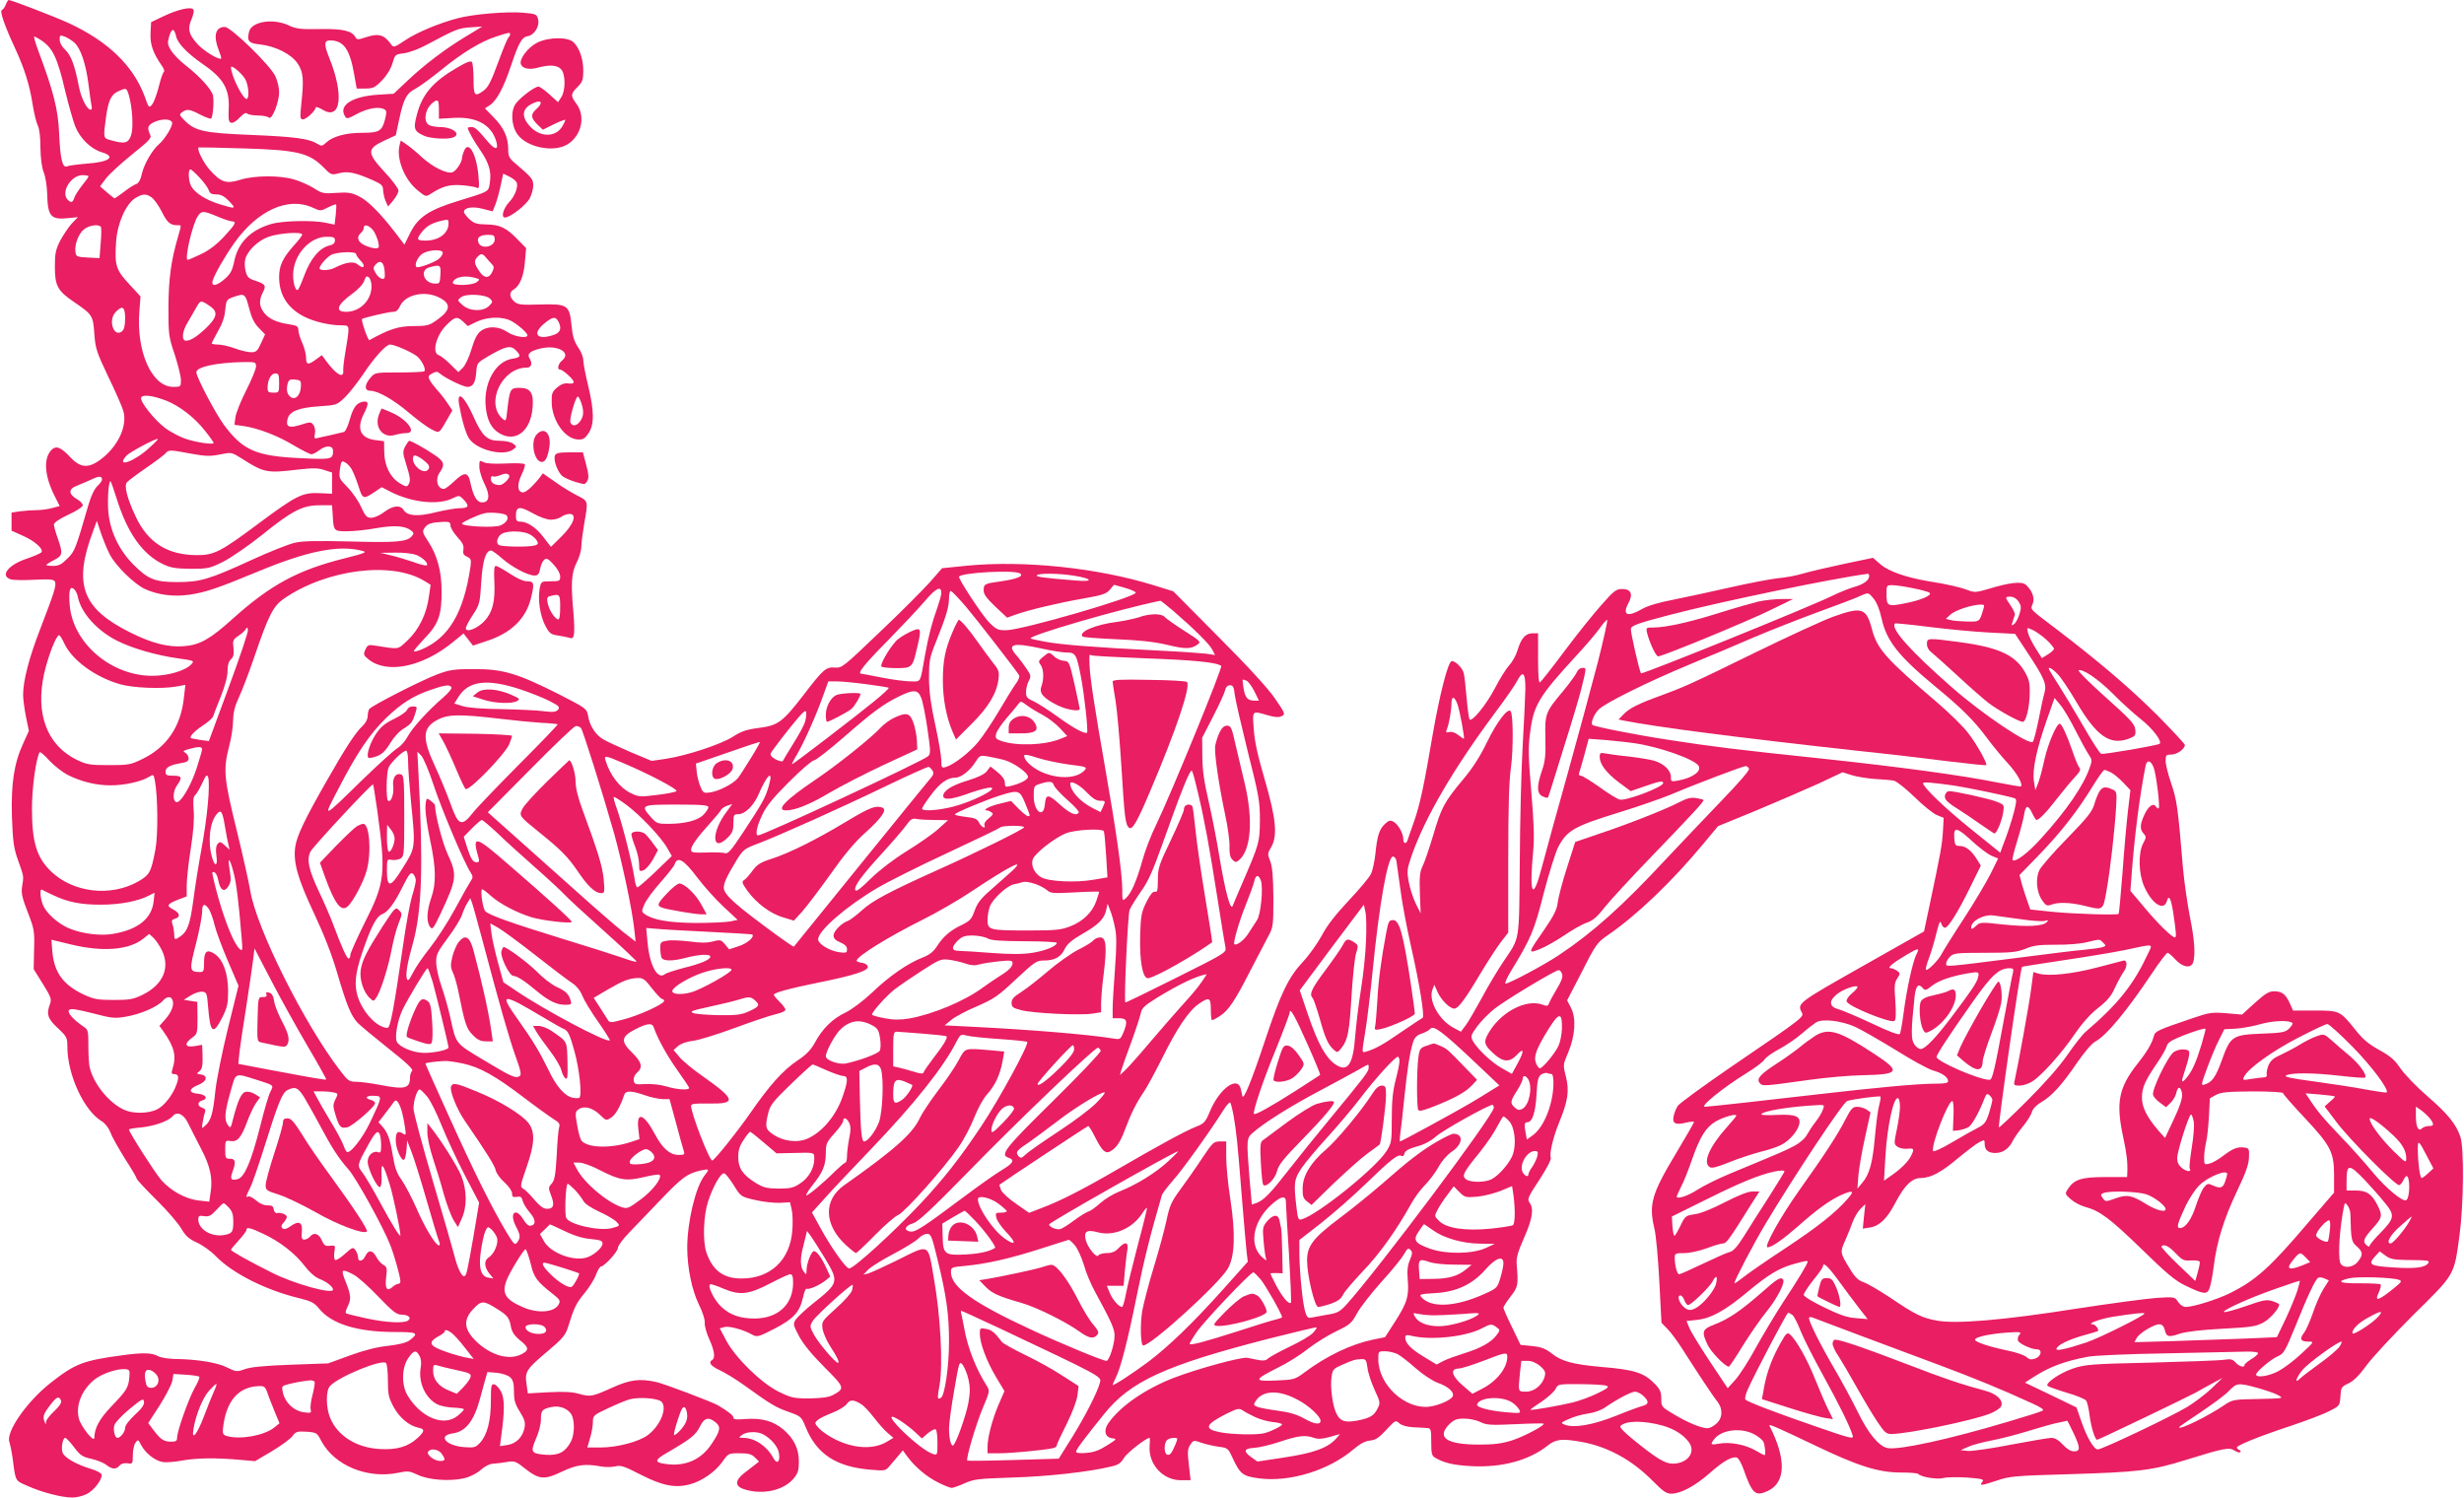 <?xml version="1.0" standalone="no"?>
<!DOCTYPE svg PUBLIC "-//W3C//DTD SVG 20010904//EN"
 "http://www.w3.org/TR/2001/REC-SVG-20010904/DTD/svg10.dtd">
<svg version="1.0" xmlns="http://www.w3.org/2000/svg"
 width="1280pt" height="778pt" viewBox="0 0 1280 778"
 preserveAspectRatio="xMidYMid meet">
<g transform="translate(0,778) scale(0.1,-0.1)"
fill="#e91e63" stroke="none">
<path d="M30 7756 c-5 -13 -14 -26 -20 -28 -13 -4 13 -80 68 -198 49 -106 76
-191 92 -295 7 -44 19 -92 26 -107 9 -16 14 -62 14 -115 1 -57 7 -102 17 -128
9 -22 17 -71 18 -110 3 -120 18 -138 111 -128 l49 5 -32 -33 c-17 -19 -44 -59
-60 -89 -24 -47 -28 -67 -28 -135 0 -100 14 -126 101 -185 94 -64 98 -70 104
-165 6 -75 11 -93 72 -221 37 -76 72 -156 78 -177 22 -70 -18 -168 -95 -236
-76 -66 -122 -68 -179 -7 -50 54 -76 63 -100 37 -42 -46 -34 -136 19 -240 l25
-50 -38 -10 c-20 -6 -55 -11 -78 -11 -23 0 -62 -3 -88 -6 l-46 -7 0 -47 0 -47
58 -26 c60 -26 108 -68 98 -85 -3 -6 -36 -20 -73 -33 -98 -32 -144 -88 -90
-108 12 -5 68 -6 124 -3 88 4 104 2 109 -11 7 -20 -3 -52 -76 -242 -59 -152
-90 -271 -90 -345 0 -22 7 -74 15 -114 l15 -73 -29 -64 c-48 -104 -64 -208
-59 -383 5 -131 9 -161 32 -226 30 -84 30 -80 21 -135 -6 -33 0 -59 29 -134
34 -87 36 -99 33 -194 l-2 -102 48 -77 c41 -66 46 -79 37 -103 -20 -53 -13
-77 40 -126 47 -44 50 -50 50 -97 0 -146 87 -334 180 -388 17 -11 35 -34 45
-60 8 -23 43 -83 75 -135 33 -51 60 -97 60 -102 0 -5 46 -55 103 -111 56 -55
114 -123 129 -149 22 -38 39 -53 80 -72 29 -13 73 -44 98 -70 87 -90 261 -178
437 -220 60 -15 76 -23 101 -54 64 -79 199 -121 392 -121 119 0 128 -5 78 -43
-17 -13 -54 -22 -113 -29 -58 -6 -124 -23 -198 -50 l-112 -41 -195 -7 c-136
-5 -208 -12 -238 -23 -42 -15 -46 -14 -93 9 -50 26 -161 43 -274 44 -33 1 -71
7 -85 15 -30 17 -79 19 -185 4 -202 -27 -245 -43 -373 -144 -123 -97 -233
-255 -213 -307 4 -13 11 -45 15 -73 18 -136 12 -125 80 -155 73 -33 178 -60
232 -60 21 0 55 8 74 18 38 18 82 77 78 101 -2 8 -27 22 -59 31 -78 24 -139
60 -145 87 -7 27 3 73 15 73 5 0 26 -22 46 -49 32 -42 44 -50 90 -60 30 -7 65
-21 78 -32 30 -23 50 -24 68 -3 8 10 23 14 41 12 27 -4 28 -3 28 42 0 25 6 55
14 65 13 18 14 17 29 -12 22 -42 71 -81 110 -88 18 -4 64 0 102 7 77 14 176
15 300 4 l80 -7 88 52 c48 29 96 64 106 78 17 23 24 26 73 23 52 -4 55 -5 77
-48 68 -128 241 -199 401 -165 48 10 57 9 98 -10 56 -28 170 -36 242 -19 31 7
67 25 88 44 21 19 48 32 66 32 17 1 49 5 71 9 37 6 45 4 93 -35 73 -57 100
-59 190 -16 77 37 122 43 207 27 22 -4 54 -3 72 1 27 7 46 1 133 -44 112 -57
179 -70 255 -49 61 16 131 65 167 116 32 45 32 45 90 45 46 0 62 -4 80 -22
l21 -21 -20 -16 c-12 -9 -37 -29 -57 -44 -50 -39 -49 -70 3 -85 95 -29 202 -5
254 57 22 27 27 42 27 87 0 68 -25 119 -80 167 -52 44 -112 61 -195 55 -49 -4
-65 -3 -65 7 0 11 -22 29 -80 64 -31 18 -277 111 -320 121 -87 19 -136 13
-229 -29 -105 -47 -113 -49 -174 -32 -34 10 -80 12 -157 8 l-108 -6 -7 50 c-9
63 -1 76 112 171 73 61 90 82 102 118 33 106 43 128 86 180 25 30 53 74 61 98
9 23 21 42 25 42 18 0 89 78 89 97 0 11 26 46 58 79 31 33 105 110 164 171
111 116 138 136 207 152 47 10 48 8 21 -26 -47 -60 -90 -242 -90 -377 1 -105
24 -218 61 -294 19 -38 32 -79 30 -95 -1 -15 9 -53 23 -83 27 -59 33 -99 16
-109 -22 -13 -8 -32 40 -54 28 -13 85 -48 128 -79 137 -99 163 -114 229 -137
64 -23 66 -24 89 -81 56 -137 157 -204 332 -219 78 -7 82 -6 101 16 11 13 32
38 46 54 l25 30 22 -30 c40 -55 99 -105 158 -135 33 -17 66 -30 74 -30 7 0 38
11 67 24 49 22 72 24 249 30 180 5 396 29 512 57 37 8 51 18 67 45 15 26 115
104 133 104 2 0 2 -19 0 -42 -7 -95 69 -178 162 -178 l51 0 -9 79 c-8 68 -7
83 7 105 16 24 18 25 57 11 23 -8 63 -17 90 -21 48 -6 50 -8 73 -58 39 -84 53
-95 135 -106 160 -22 366 41 495 152 33 28 60 42 84 44 29 3 46 14 84 55 47
51 49 52 68 35 12 -11 39 -19 73 -21 29 -1 62 -3 73 -4 18 -1 20 -8 20 -72 0
-60 3 -72 20 -82 48 -28 96 -39 191 -44 156 -8 297 30 394 107 42 34 76 37
176 19 137 -25 260 -93 367 -200 56 -57 73 -69 100 -69 48 0 124 41 200 108
71 63 117 88 141 79 7 -3 21 -27 31 -54 48 -136 63 -149 130 -118 92 44 95
166 7 338 -6 12 41 -9 238 -103 221 -106 328 -140 444 -140 46 0 86 -3 90 -7
16 -17 100 -30 130 -22 17 5 73 6 123 3 77 -6 91 -9 82 -21 -20 -23 -7 -22 71
4 70 24 93 26 370 34 369 11 437 19 614 74 203 63 226 67 254 49 13 -9 27 -12
30 -8 4 4 1 9 -5 11 -7 3 -13 8 -13 13 0 11 118 59 285 114 77 26 165 59 195
75 54 27 55 28 58 77 3 46 5 50 42 67 27 13 55 41 91 90 28 40 138 158 244
264 221 218 213 204 242 418 21 156 24 454 4 510 -23 66 -65 118 -170 209 -56
48 -118 113 -140 144 -31 46 -53 65 -111 97 -56 31 -86 56 -126 107 -78 97
-80 98 -210 98 l-112 0 -17 38 c-22 48 -41 62 -82 62 -26 0 -46 -12 -99 -60
l-67 -61 -81 7 c-74 6 -89 4 -171 -24 -189 -64 -199 -69 -206 -94 -10 -38 -34
-80 -84 -143 -99 -125 -114 -202 -76 -380 19 -87 24 -132 22 -185 l-1 -25
-113 0 c-123 0 -162 -12 -194 -61 -17 -26 -16 -27 15 -55 17 -15 51 -33 74
-39 76 -20 129 -60 294 -220 127 -124 174 -164 225 -188 97 -47 114 -49 127
-15 6 15 16 67 22 114 15 126 53 248 121 391 45 94 61 139 62 175 2 43 0 48
-22 51 -36 6 -63 -5 -111 -42 -25 -19 -57 -38 -72 -41 -27 -7 -28 -6 -28 31 0
22 5 57 10 79 6 22 12 83 15 135 l5 94 32 18 c27 14 61 17 191 18 87 0 157 -4
157 -9 0 -5 49 -61 109 -125 138 -147 156 -181 156 -301 l0 -91 -137 -159
c-195 -229 -267 -294 -399 -361 -68 -34 -195 -74 -235 -74 -12 0 -29 11 -39
26 -17 27 -18 27 -114 21 -53 -4 -240 -29 -416 -56 -380 -60 -623 -80 -722
-62 -79 14 -113 31 -246 121 -56 37 -118 73 -137 79 -26 9 -44 25 -70 69 -51
83 -52 86 -26 144 13 29 31 74 40 99 9 25 28 56 41 69 l25 24 -7 -64 -6 -63
38 6 c49 8 88 46 131 128 48 92 87 129 133 129 52 1 105 29 195 105 44 36 92
73 108 81 27 14 28 14 28 -9 0 -31 18 -47 55 -47 39 0 71 22 91 63 9 18 34 53
55 78 21 26 41 58 44 72 5 16 23 36 49 51 55 32 107 89 186 205 38 55 77 101
95 110 57 31 160 154 294 354 39 59 76 107 81 107 5 0 24 -16 41 -35 39 -42
83 -48 93 -12 11 43 6 117 -19 240 -13 69 -29 180 -35 248 -26 316 -32 354
-61 439 -16 46 -29 99 -29 117 0 30 3 33 30 33 29 0 70 29 70 50 0 5 -64 74
-142 153 -140 140 -302 278 -523 447 -147 111 -138 102 -125 134 11 30 -3 68
-36 98 -22 19 -84 12 -196 -22 -61 -18 -71 -19 -105 -6 -42 16 -103 30 -203
46 -118 20 -207 51 -250 87 l-40 35 -153 -32 c-83 -18 -179 -40 -212 -50 -33
-10 -91 -21 -129 -24 -37 -4 -148 -25 -245 -47 -97 -22 -230 -51 -296 -64 -78
-15 -136 -32 -165 -49 -76 -44 -104 -32 -71 30 26 48 14 74 -33 74 -30 0 -43
-10 -108 -84 -41 -46 -127 -153 -191 -239 -64 -86 -121 -158 -127 -162 -7 -4
-10 38 -10 124 l0 131 -28 0 c-37 0 -60 -26 -78 -86 -8 -27 -27 -62 -43 -79
-15 -16 -50 -71 -76 -122 -45 -85 -117 -174 -131 -161 -3 4 -10 53 -15 110 -5
56 -11 115 -15 130 -6 29 -50 71 -65 62 -19 -11 -61 -178 -95 -372 -46 -271
-67 -371 -99 -462 -15 -41 -29 -83 -32 -92 -7 -25 -23 -23 -23 2 0 30 -27 78
-51 91 -17 9 -25 7 -45 -12 -29 -27 -40 -63 -49 -154 -4 -38 -14 -86 -23 -105
-9 -19 -62 -82 -117 -140 -69 -74 -112 -129 -139 -181 -22 -40 -65 -101 -96
-134 -76 -81 -116 -162 -200 -415 -67 -202 -110 -307 -116 -285 -1 6 -5 22 -8
37 -16 71 -109 5 -159 -112 -25 -60 -31 -67 -75 -84 -54 -21 -193 -97 -407
-221 -177 -103 -300 -166 -392 -200 l-67 -26 -66 46 c-37 25 -72 57 -79 71 -6
15 -10 28 -9 29 17 14 457 305 461 305 4 0 20 -26 36 -58 36 -71 53 -87 78
-74 32 18 52 46 78 116 31 83 59 138 98 195 16 24 59 103 95 175 75 152 138
246 190 281 54 37 62 33 62 -30 0 -30 3 -55 6 -55 4 0 22 9 40 21 44 27 80 80
159 236 36 70 78 150 93 178 26 48 27 55 27 200 -1 110 -5 160 -16 190 -15 37
-15 41 4 73 35 59 26 149 -33 352 -37 127 -53 199 -57 263 -7 98 -10 95 73 71
39 -11 58 -12 73 -4 19 10 17 14 -37 93 -36 52 -142 168 -292 318 l-235 237
-100 31 c-293 91 -675 131 -973 102 l-128 -13 -63 -72 c-35 -39 -151 -156
-260 -259 -190 -182 -197 -188 -234 -185 -47 3 -59 -7 -167 -148 -106 -137
-129 -153 -230 -166 -63 -8 -90 -18 -132 -45 -62 -40 -242 -99 -348 -115 l-75
-11 -110 46 c-60 26 -125 56 -143 67 -39 24 -69 70 -77 121 -7 38 -9 39 -153
113 -215 108 -288 130 -437 130 -107 0 -128 -3 -195 -28 -82 -31 -341 -163
-352 -180 -4 -6 -8 -23 -8 -37 0 -15 -11 -36 -26 -50 -37 -34 -88 -112 -187
-286 -111 -194 -155 -285 -163 -341 -12 -80 12 -165 95 -342 52 -110 93 -214
121 -309 51 -174 73 -227 108 -265 15 -15 87 -75 160 -133 95 -75 130 -109
123 -116 -6 -6 -11 -21 -11 -33 0 -60 -25 -66 -163 -39 -43 8 -96 15 -117 15
-35 0 -43 5 -83 58 -186 241 -436 742 -467 935 -6 37 -37 178 -70 312 -67 272
-71 315 -40 437 12 43 21 105 21 136 1 42 9 74 30 119 16 34 52 128 79 207 75
220 99 267 155 306 223 153 562 196 731 91 l31 -19 -9 -62 c-12 -90 -52 -171
-110 -226 -54 -51 -41 -48 -170 -28 -34 6 -39 3 -50 -21 -11 -25 -10 -29 17
-51 95 -76 277 -40 434 87 l59 48 25 -32 24 -31 69 23 c128 41 206 116 232
223 19 76 17 88 -19 88 -20 0 -53 15 -91 40 -33 22 -66 40 -72 40 -9 0 -11
-22 -8 -82 5 -102 -9 -159 -51 -204 -36 -39 -97 -63 -97 -38 0 8 16 39 36 69
35 53 37 60 44 170 7 112 23 165 51 165 6 0 32 -19 57 -41 51 -45 134 -89 169
-89 17 0 24 8 29 35 3 19 13 40 21 47 13 10 21 6 49 -25 20 -21 34 -47 34 -62
0 -23 -3 -25 -50 -25 -48 0 -49 -1 -56 -35 -11 -59 1 -140 27 -192 22 -43 30
-49 65 -54 21 -3 49 -9 60 -12 18 -6 22 -3 26 21 2 15 1 63 -3 107 -14 155
-11 207 16 261 14 27 25 65 25 84 0 19 7 73 15 120 21 120 22 116 -37 146 -29
15 -81 46 -115 71 l-63 44 -17 -23 c-42 -52 -74 -79 -90 -76 -26 5 -27 43 -3
93 12 24 19 48 16 53 -3 5 -48 7 -99 4 -61 -3 -101 0 -115 7 -21 11 -22 10
-22 -24 0 -20 12 -59 26 -87 31 -61 27 -98 -11 -98 -28 0 -46 31 -62 105 -11
53 -31 55 -83 5 -23 -22 -47 -40 -54 -40 -34 0 -47 50 -22 85 29 42 24 58 -29
93 -48 33 -119 72 -129 72 -3 0 -12 -13 -21 -29 -14 -27 -13 -35 5 -93 22 -70
24 -87 11 -107 -7 -11 -15 -10 -45 9 -49 30 -79 90 -80 162 l-1 56 -47 6 c-76
10 -97 59 -58 136 27 53 26 68 -4 63 -35 -7 -51 -29 -70 -96 -9 -32 -22 -59
-29 -61 -7 -2 -37 -9 -67 -16 -30 -6 -63 -14 -72 -16 -15 -4 -17 0 -12 23 3
16 0 35 -8 45 -12 17 -16 17 -66 1 -60 -19 -79 -11 -68 31 10 39 58 58 163 65
91 6 93 7 134 46 23 22 65 76 95 120 57 86 119 155 140 155 25 0 119 -42 143
-63 25 -24 45 -66 35 -76 -3 -3 -62 -6 -131 -6 -124 0 -125 0 -149 -28 -31
-36 -32 -67 -1 -67 40 0 121 -46 201 -114 44 -37 96 -76 117 -86 42 -22 40
-23 82 51 l27 47 -26 38 c-14 22 -39 53 -54 69 -15 17 -32 39 -38 51 -9 18 -7
23 13 34 21 11 27 11 42 -2 27 -23 120 -68 141 -68 29 0 42 22 46 76 4 49 4
49 67 86 86 50 112 55 138 29 30 -30 26 -38 -19 -45 -86 -14 -148 -125 -137
-246 6 -70 28 -115 70 -140 85 -52 165 10 174 135 6 74 -12 100 -67 100 -49 0
-52 -4 -65 -118 -6 -57 -7 -58 -26 -41 -88 80 -1 264 126 264 26 0 33 21 15
50 -13 22 4 37 60 50 85 20 160 -21 111 -62 -21 -16 -29 -48 -12 -48 15 0 71
-51 71 -64 0 -8 -10 -11 -28 -8 -20 3 -37 -4 -58 -21 -26 -23 -29 -31 -28 -79
2 -93 69 -188 135 -191 27 -2 37 4 56 32 31 45 30 116 -2 249 -14 57 -25 116
-25 131 0 16 -12 46 -27 67 -20 30 -29 57 -34 114 -11 106 -20 112 -165 108
-99 -3 -114 -1 -133 16 -26 24 -27 48 -1 63 31 20 51 69 57 144 l6 70 -44 45
c-59 61 -92 77 -163 78 -49 1 -64 5 -88 28 -15 14 -28 31 -28 37 0 23 46 30
98 16 l51 -13 15 37 c8 21 20 65 27 98 l13 61 33 -16 c18 -9 35 -23 38 -32 7
-23 -11 -70 -40 -100 -30 -32 -44 -80 -22 -80 27 0 110 64 129 100 10 19 18
49 18 66 0 33 -6 41 -92 114 -33 28 -38 38 -38 76 0 61 -23 111 -76 165 l-45
46 25 16 c36 24 72 90 111 207 40 119 56 147 86 152 34 5 62 50 55 85 -7 29
-9 31 -79 37 -84 7 -258 -7 -340 -29 -95 -25 -209 -72 -272 -114 -55 -37 -61
-39 -72 -23 -37 52 -65 60 -131 39 -41 -14 -48 -14 -55 -1 -19 34 -64 45 -185
43 -101 -2 -123 1 -162 19 -80 38 -192 21 -206 -32 -12 -50 -3 -61 58 -67 80
-9 163 -51 195 -100 29 -44 32 -83 18 -211 -7 -70 -6 -78 9 -78 18 0 66 46 66
62 0 5 15 0 34 -11 96 -60 115 73 37 267 -29 72 -28 92 4 92 70 0 102 -45 125
-177 l13 -73 45 0 c40 0 50 5 87 43 26 27 46 61 54 89 13 44 14 46 58 51 26 3
78 22 117 43 153 82 168 88 230 92 l61 4 -84 -51 c-111 -67 -216 -147 -305
-231 l-71 -67 -80 -5 c-132 -8 -205 -53 -175 -108 11 -20 12 -20 68 10 56 29
114 38 140 21 11 -6 11 -17 2 -52 -16 -61 -31 -69 -121 -69 -83 0 -151 -19
-185 -51 -20 -19 -24 -19 -46 -6 -42 27 -121 37 -343 46 -244 10 -290 20 -344
73 -30 30 -31 33 -15 45 25 18 38 17 95 -13 28 -14 53 -23 56 -20 9 9 16 94 9
121 -8 32 -70 100 -141 155 -30 23 -64 58 -76 77 -19 31 -20 39 -10 74 13 44
26 44 36 0 8 -36 58 -88 133 -140 113 -77 146 -133 140 -240 -2 -55 0 -66 14
-69 9 -2 29 11 44 28 19 20 31 27 38 20 5 -5 31 -10 56 -10 25 0 51 -5 57 -11
15 -15 53 79 53 132 0 24 -9 61 -20 84 -28 58 -231 255 -262 255 -49 0 -61
-46 -32 -120 9 -23 15 -42 13 -44 -10 -10 -92 40 -123 75 -46 50 -53 80 -31
129 9 21 14 43 10 50 -11 17 -79 2 -155 -34 l-65 -31 -3 -57 c-3 -58 13 -104
59 -170 11 -15 15 -29 10 -32 -5 -3 -17 -38 -26 -76 -10 -39 -25 -80 -34 -92
-17 -20 -18 -20 -39 40 -59 160 -190 287 -395 382 -72 33 -298 120 -312 120
-3 0 -10 -11 -15 -24z m2620 -154 c0 -4 -4 -12 -9 -17 -5 -6 -26 -55 -46 -110
-46 -125 -59 -150 -87 -169 -42 -30 -48 -22 -48 62 0 42 -4 83 -8 89 -6 9 -28
1 -82 -31 -123 -72 -178 -138 -205 -244 -19 -72 -14 -85 42 -109 33 -13 119
-18 147 -7 45 17 -3 54 -70 54 -20 0 -44 5 -55 10 -32 18 -21 86 20 117 26 20
31 15 31 -36 l0 -48 68 4 c120 9 198 -30 227 -112 18 -53 1 -59 -38 -14 -59
70 -70 79 -88 79 -10 0 -19 -2 -19 -5 0 -11 33 -70 66 -117 44 -64 57 -110 49
-164 -7 -52 0 -47 -165 -98 -151 -46 -208 -84 -249 -166 l-30 -61 -48 63 c-78
101 -142 166 -190 189 -37 18 -56 21 -115 17 -66 -5 -75 -3 -117 24 -25 16
-71 36 -101 45 -75 23 -209 22 -282 -1 -72 -23 -101 -13 -158 51 -34 39 -69
109 -58 117 1 1 107 -1 233 -5 276 -8 340 -23 413 -96 42 -43 44 -43 83 -33
45 12 84 4 173 -35 48 -21 56 -29 56 -52 1 -16 6 -41 13 -57 l13 -29 27 32
c15 18 27 41 27 51 0 10 -31 53 -70 94 -94 102 -95 122 -7 164 l63 29 18 84
c23 107 38 134 84 158 21 11 80 54 132 96 111 91 209 150 287 175 67 22 73 23
73 12z m-2263 -44 c33 -31 59 -110 73 -218 6 -52 14 -103 16 -112 3 -10 0 -18
-5 -18 -19 0 -50 61 -61 120 -22 112 -41 163 -71 191 -17 16 -29 37 -29 53 0
24 2 25 28 15 15 -6 37 -20 49 -31z m-175 14 c63 -41 86 -91 128 -270 17 -70
40 -151 51 -179 25 -62 81 -117 138 -134 76 -23 39 -51 -78 -59 -47 -4 -93
-10 -102 -14 -25 -11 -36 38 -42 174 -5 121 -30 217 -105 418 -17 45 -28 82
-24 82 4 0 19 -8 34 -18z m1060 -200 c17 -26 25 -92 12 -105 -16 -15 -84 119
-84 163 0 16 51 -26 72 -58z m-602 -89 c18 -64 24 -167 11 -206 -14 -41 -33
-46 -103 -26 -42 11 -42 9 -28 115 12 90 27 124 65 140 42 19 43 18 55 -23z
m224 -139 c6 -16 -38 -88 -69 -114 -33 -28 -75 -100 -87 -149 -7 -34 -18 -53
-30 -57 -10 -3 -39 -21 -63 -40 -25 -19 -47 -34 -50 -34 -2 0 -20 14 -40 31
l-35 31 29 39 c16 22 77 78 135 125 92 74 105 87 96 104 -5 10 -10 26 -10 34
0 36 111 63 124 30z m144 -288 c22 -23 43 -53 47 -65 5 -16 14 -21 39 -21 24
0 41 -9 66 -35 39 -41 35 -42 -52 -15 -68 21 -125 57 -145 93 -14 25 -17 87
-4 87 5 0 27 -20 49 -44z m-578 8 c0 -4 -15 -25 -34 -48 -18 -23 -36 -51 -40
-63 -8 -26 -17 -28 -34 -11 -38 38 16 128 77 128 17 0 31 -3 31 -6z m328 -110
c12 -8 36 -42 52 -73 29 -58 44 -71 81 -71 23 0 22 5 5 -56 -38 -129 -50 -222
-51 -369 0 -143 1 -154 33 -248 17 -53 32 -113 32 -132 0 -34 -1 -35 -40 -35
-111 0 -193 183 -176 393 l6 77 -59 64 c-69 74 -76 98 -68 218 6 98 51 198
100 229 39 23 56 24 85 3z m837 -53 c39 -18 41 -18 78 1 22 11 41 18 43 16 2
-2 1 -27 -2 -55 l-6 -50 -42 9 c-66 15 -228 12 -288 -6 -106 -31 -171 -96
-191 -192 -10 -49 -19 -66 -48 -92 -44 -39 -74 -43 -64 -9 11 34 63 125 111
193 121 171 281 244 409 185z m-495 -46 c33 -14 66 -25 75 -25 26 0 17 -17
-41 -79 -38 -41 -77 -71 -119 -91 -35 -17 -66 -30 -70 -30 -18 0 24 184 52
226 19 30 30 30 103 -1z m1200 -36 c0 -51 -50 -89 -120 -89 -46 0 -48 7 -19
44 23 30 51 46 94 57 45 11 45 11 45 -12z m-1806 -18 c3 -5 3 -43 -1 -85 l-6
-77 -61 3 c-56 3 -61 5 -64 28 -6 38 16 97 45 119 26 21 77 28 87 12z m1417
-21 c9 -14 20 -40 24 -57 6 -29 4 -33 -15 -33 -12 0 -37 7 -56 16 -36 17 -44
43 -19 64 8 7 15 19 15 27 0 22 30 12 51 -17z m-371 -19 c0 -5 -20 -31 -44
-57 -58 -66 -76 -104 -76 -164 0 -92 44 -161 130 -205 51 -26 132 -45 190 -45
37 0 40 -2 40 -27 0 -14 -7 -63 -15 -107 -8 -45 -13 -90 -12 -100 5 -46 -37
-23 -89 49 l-22 30 -30 -22 c-42 -31 -52 -29 -52 10 0 17 -9 52 -20 76 -11 24
-20 53 -20 66 0 19 -7 24 -47 30 -66 10 -106 28 -131 60 -26 33 -28 65 -6 107
18 35 13 42 -41 60 -34 11 -41 19 -49 49 -5 20 -6 48 -2 62 11 43 63 95 119
116 53 20 177 29 177 12z m1000 -25 c0 -40 -73 -53 -85 -15 -9 26 8 39 53 39
27 0 32 -4 32 -24z m-830 -5 c0 -13 -9 -22 -27 -26 -53 -12 -100 -68 -134
-160 -12 -33 -26 -64 -30 -69 -15 -16 -31 48 -25 97 11 95 91 177 173 177 36
0 43 -3 43 -19z m560 -64 c0 -8 -8 -21 -18 -30 -22 -20 -110 -52 -119 -44 -12
13 9 57 35 71 35 20 102 21 102 3z m-450 -7 c0 -6 11 -22 24 -35 28 -28 15
-46 -14 -20 -21 19 -62 14 -121 -16 -30 -15 -79 -17 -79 -2 0 13 37 56 59 68
30 17 131 20 131 5z m672 -15 c7 -9 21 -24 30 -34 15 -15 16 -21 5 -44 -16
-34 -41 -34 -65 1 -28 40 -31 55 -14 75 19 21 28 21 44 2z m-524 -73 c3 -37 1
-43 -15 -40 -9 2 -24 15 -32 30 -13 22 -13 29 -1 42 24 29 45 15 48 -32z m290
-19 c-3 -46 -4 -48 -33 -46 -55 4 -75 70 -25 84 57 16 61 13 58 -38z m-358
-60 c0 -73 -60 -133 -132 -133 -60 0 -47 37 32 94 30 22 56 49 62 67 8 24 13
27 24 18 8 -6 14 -27 14 -46z m550 40 c12 -4 12 -7 -4 -19 -25 -18 -130 -20
-124 -1 11 30 68 40 128 20z m-194 -101 c58 -31 54 -64 -13 -112 -43 -31 -52
-34 -127 -34 -78 -1 -122 -15 -227 -73 -7 -4 -45 105 -38 110 10 7 139 37 161
37 16 0 27 9 36 30 28 61 133 83 208 42z m-992 -53 c13 -51 27 -79 51 -103
l32 -33 -21 -46 c-18 -40 -25 -47 -51 -47 -17 0 -55 9 -85 20 -30 11 -69 20
-87 20 -18 0 -33 3 -33 6 0 4 15 32 32 63 22 37 35 74 38 110 5 51 7 55 40 67
61 22 64 20 84 -57z m1252 49 c15 -14 14 -18 -5 -37 -31 -31 -101 -29 -138 4
-28 25 -28 25 -8 41 26 20 128 15 151 -8z m-1453 -40 c40 -28 35 -56 -20 -110
-51 -48 -82 -68 -107 -68 -24 0 -20 49 9 95 13 22 33 57 45 78 22 39 23 39 73
5z m-443 -62 c0 -37 -5 -58 -16 -67 -42 -35 -74 56 -34 99 36 38 50 29 50 -32z
m1757 -18 l23 -22 45 22 c55 26 132 29 178 6 35 -18 87 -63 87 -76 0 -18 -69
-7 -104 17 -46 31 -103 33 -140 4 -18 -14 -32 -43 -47 -94 -13 -43 -32 -83
-45 -96 l-23 -22 -42 41 c-23 23 -50 44 -60 47 -37 12 -13 104 41 157 44 44
55 46 87 16z m493 3 c19 -36 12 -58 -21 -70 -88 -31 -118 3 -52 58 44 36 58
38 73 12z m-1570 -235 c0 -13 -23 -69 -51 -124 -28 -55 -53 -118 -56 -139 l-5
-40 45 -6 c76 -11 177 -49 260 -99 44 -26 87 -48 95 -48 7 0 25 9 39 20 36 28
73 27 73 -2 0 -45 -6 -46 -175 -38 -226 11 -294 41 -392 173 -45 62 -143 248
-143 273 0 28 103 50 243 53 64 1 67 0 67 -23z m120 -86 c0 -49 -1 -50 -30
-50 -25 0 -30 4 -30 24 0 42 18 76 40 76 17 0 20 -6 20 -50z m113 -19 c-2 -43
-27 -70 -51 -55 -20 13 -26 36 -18 70 6 21 12 25 39 22 29 -3 32 -6 30 -37z
m-698 -73 c68 -27 147 -88 200 -156 25 -31 45 -60 45 -63 0 -11 -93 3 -148 22
-29 10 -74 34 -101 53 -58 43 -135 140 -128 160 7 18 59 12 132 -16z m2154 -9
c15 -44 14 -71 -5 -97 -18 -26 -42 -29 -51 -6 -6 17 27 134 39 134 3 0 11 -14
17 -31z m-2244 -236 c-78 -72 -176 -106 -119 -41 16 18 148 89 164 88 3 -1
-17 -22 -45 -47z m218 -30 c77 -14 100 -14 150 -4 59 12 60 12 111 -20 119
-76 131 -78 299 -58 73 8 100 8 132 -3 l40 -13 0 -55 0 -55 -67 3 c-86 4 -120
-13 -307 -152 -206 -154 -239 -171 -331 -170 -150 1 -251 65 -314 198 -46 97
-62 161 -47 180 7 8 52 42 100 75 48 33 93 67 100 75 17 20 22 20 134 -1z
m1232 -57 c6 -11 6 -19 -2 -27 -27 -27 -90 31 -76 69 4 9 13 8 37 -7 17 -11
35 -27 41 -35z m-401 -19 c8 -12 25 -52 37 -89 23 -73 25 -74 88 -32 l34 23
46 -24 c113 -57 252 -71 326 -32 29 14 32 14 53 -8 32 -33 27 -45 -18 -45 -23
0 -79 -10 -125 -21 -94 -24 -148 -20 -168 11 -17 28 -56 24 -101 -10 -22 -17
-52 -30 -67 -30 -24 0 -31 8 -54 58 -14 31 -46 77 -71 102 -43 44 -44 47 -38
93 6 41 9 45 25 36 11 -5 25 -20 33 -32z m821 -37 c7 -12 -30 -50 -49 -50 -28
0 -46 12 -46 32 0 10 4 17 9 14 5 -4 20 -2 33 3 31 13 46 13 53 1z m-2115 -22
c0 -6 -11 -21 -24 -33 -15 -14 -33 -51 -46 -96 -67 -231 -71 -243 -110 -281
-30 -30 -45 -38 -74 -38 -20 0 -36 2 -36 5 0 2 18 14 40 25 46 24 48 33 20
113 -11 31 -20 64 -20 72 0 10 28 29 75 51 42 19 75 41 75 49 0 8 -13 22 -29
31 -46 27 -47 53 -3 70 20 8 55 23 77 33 40 19 55 19 55 -1z m75 -95 c56 -181
134 -291 240 -343 42 -20 65 -24 145 -25 90 0 99 2 170 37 41 21 131 83 200
138 157 127 212 155 300 155 l65 0 3 -45 c5 -90 5 -90 75 -90 34 0 102 7 151
16 93 16 148 13 180 -11 16 -12 17 -17 6 -30 -25 -30 -81 -35 -320 -28 -175 4
-250 3 -290 -7 -30 -7 -132 -47 -225 -90 -220 -101 -266 -114 -385 -114 -116
0 -152 15 -229 93 -76 77 -123 180 -129 283 -4 67 3 148 12 148 2 0 16 -39 31
-87z m2257 -113 c19 0 43 7 54 15 10 8 30 15 43 15 41 0 20 -56 -43 -118 l-54
-53 -37 48 c-38 51 -85 83 -122 83 -18 0 -23 6 -23 28 0 51 17 55 85 17 37
-21 76 -35 97 -35z m-231 23 c15 -15 0 -40 -32 -53 -31 -13 -199 -5 -199 10 0
7 76 43 115 53 28 8 105 1 116 -10z m-2061 -203 c31 -60 129 -156 185 -181 67
-30 147 -40 226 -29 85 12 148 33 362 122 253 105 413 137 532 108 36 -8 29
-12 -82 -40 -246 -61 -388 -138 -588 -318 -113 -102 -168 -133 -249 -139 -81
-7 -168 15 -281 72 -249 124 -295 250 -192 524 l20 55 22 -65 c12 -35 32 -84
45 -109z m1770 150 c0 -11 16 -38 36 -60 28 -30 35 -46 31 -66 -3 -20 1 -28
19 -36 21 -10 23 -16 18 -52 -35 -240 -113 -371 -256 -431 -21 -8 -38 -12 -38
-8 0 5 26 35 58 69 70 72 87 121 86 244 0 102 -23 186 -69 256 -31 47 -32 53
-19 72 15 22 36 28 97 31 31 1 37 -2 37 -19z m410 -45 c16 -8 34 -24 39 -34 9
-15 6 -20 -12 -25 -34 -9 -170 -7 -186 3 -18 12 -5 50 22 61 35 14 105 11 137
-5z m-587 -108 c35 -15 64 -44 54 -54 -4 -3 -35 4 -69 17 -35 12 -88 28 -118
35 l-55 13 78 1 c44 1 91 -5 110 -12z m3136 -96 c21 -14 -16 -29 -99 -41 -87
-12 -90 -14 -90 -48 0 -20 16 -41 61 -84 l61 -57 41 15 c70 25 225 62 352 84
103 18 123 25 141 47 l21 25 57 -16 c31 -9 56 -20 56 -25 0 -23 -589 -194
-672 -195 -42 -1 -52 3 -88 39 -36 35 -166 233 -158 240 22 21 287 35 317 16z
m281 -12 c96 -15 103 -33 10 -25 -172 14 -209 19 -204 27 7 12 115 11 194 -2z
m4130 -2 c0 -22 -31 -44 -80 -57 -24 -7 -74 -27 -111 -45 -105 -53 -988 -410
-994 -403 -9 10 -55 215 -53 231 3 17 32 28 208 74 252 66 839 188 1023 212 4
1 7 -5 7 -12z m228 -63 c42 -8 81 -19 86 -24 14 -13 -47 -39 -131 -55 -88 -17
-93 -15 -93 53 0 40 1 42 30 42 17 0 66 -7 108 -16z m-9533 -47 c17 -82 100
-174 204 -226 77 -39 201 -75 314 -91 85 -12 88 -13 71 -31 -30 -33 -120 -60
-203 -60 -214 0 -413 170 -429 368 -6 74 1 101 22 83 8 -6 18 -26 21 -43z
m4485 22 c0 -10 -9 -42 -19 -71 -29 -80 -48 -153 -66 -253 -26 -148 -19 -135
-74 -135 -27 0 -95 9 -151 20 -56 11 -103 20 -106 20 -23 0 18 51 134 168 75
77 164 171 197 210 57 67 85 81 85 41z m128 -71 c62 -74 256 -324 276 -356 4
-7 -3 -26 -17 -44 -13 -18 -52 -81 -86 -139 -34 -58 -83 -131 -108 -162 -46
-56 -127 -119 -170 -132 -21 -6 -23 -3 -23 34 0 22 -14 105 -31 183 -23 105
-32 170 -33 243 0 93 2 106 38 195 51 127 66 178 66 223 0 20 4 37 9 37 5 0
40 -37 79 -82z m4715 42 c16 -19 32 -58 42 -105 26 -116 88 -194 280 -353 131
-107 201 -177 264 -262 30 -41 81 -103 112 -136 48 -53 79 -108 67 -120 -2 -1
-58 8 -123 21 -189 38 -508 81 -920 125 -439 46 -558 61 -785 96 -166 25 -388
69 -398 78 -10 11 10 59 35 82 38 35 252 141 463 229 102 42 258 108 346 146
89 38 236 95 325 128 90 33 184 68 209 79 58 26 54 27 83 -8z m-6823 -46 c0
-46 -4 -64 -12 -62 -19 7 -46 50 -53 85 -5 25 -3 32 12 36 51 13 53 11 53 -59z
m7576 31 c14 -22 15 -32 5 -64 -6 -21 -18 -45 -27 -52 -15 -12 -16 -11 -9 11
4 14 10 30 12 36 2 5 -8 27 -22 48 -31 45 -31 46 0 46 15 0 31 -10 41 -25z
m-4393 -47 c111 -96 189 -173 204 -202 l15 -29 -47 7 c-27 3 -136 11 -244 16
-338 17 -513 31 -590 46 -41 7 -75 15 -77 17 -15 14 462 153 674 196 2 1 31
-23 65 -51z m4211 10 c-21 -70 -19 -68 -86 -67 -35 1 -73 4 -86 8 l-24 6 24
22 c23 22 110 51 156 52 20 1 22 -3 16 -21z m-2004 -280 c-32 -123 -103 -385
-158 -583 -56 -198 -115 -415 -133 -483 -47 -179 -66 -141 -44 91 6 62 3 148
-10 301 -15 176 -17 230 -7 305 18 147 44 191 242 406 46 50 99 111 118 138
18 26 37 47 41 47 4 0 -18 -100 -49 -222z m2031 156 l137 -7 60 -91 c91 -137
105 -169 93 -214 -6 -20 -20 -84 -31 -142 -12 -58 -25 -109 -30 -114 -19 -19
-262 144 -419 282 -218 191 -322 308 -297 333 3 2 83 -6 178 -18 95 -12 234
-25 309 -29z m-9143 -285 l-103 -279 -45 6 c-25 4 -46 8 -48 9 -9 8 16 35 59
64 28 18 53 40 56 49 3 9 21 57 41 106 22 56 35 105 34 132 0 29 6 48 18 59
13 12 16 26 13 59 -5 38 -2 44 23 61 16 10 33 25 39 34 8 14 10 14 13 -2 2
-10 -43 -144 -100 -298z m9441 249 c23 -21 41 -43 41 -48 0 -6 -14 -19 -32
-30 l-31 -19 -33 52 c-18 29 -36 65 -39 80 -7 28 -7 28 23 15 16 -7 49 -30 71
-50z m-10295 -21 c41 -87 160 -175 291 -212 66 -19 212 -25 289 -12 l49 9 -8
-69 c-16 -147 -88 -254 -213 -315 -63 -31 -72 -33 -177 -33 -100 0 -115 3
-167 28 -153 75 -215 238 -169 446 21 93 63 201 78 201 4 0 17 -20 27 -43z
m5080 -27 c50 -11 107 -20 128 -20 45 0 51 -10 73 -125 17 -86 39 -284 32
-291 -10 -10 -74 25 -156 85 -46 33 -101 68 -122 78 -33 14 -39 22 -39 47 0
17 6 43 14 58 13 24 12 30 -12 65 -14 21 -38 53 -55 72 -48 56 -12 64 137 31z
m533 -50 c253 -9 377 -21 397 -40 8 -8 -259 -661 -339 -827 -25 -50 -57 -133
-71 -185 -31 -109 -58 -169 -85 -194 -19 -17 -19 -16 -19 43 0 86 -31 304 -89
634 -54 307 -79 471 -81 534 -2 53 -2 57 9 51 5 -4 130 -10 278 -16z m4742
-82 c17 -17 61 -83 98 -146 104 -176 172 -224 268 -191 35 13 40 18 38 43 -3
35 -15 49 -177 194 -71 64 -124 118 -118 120 23 7 99 -44 175 -119 43 -44 110
-105 148 -135 61 -48 112 -115 98 -128 -8 -8 -292 -57 -304 -52 -7 2 -50 69
-95 148 -46 79 -102 172 -125 208 -58 91 -57 90 -47 90 5 0 24 -14 41 -32z
m-2765 -79 c-1 -41 -7 -173 -14 -294 -7 -121 -14 -392 -15 -602 -4 -428 2
-389 -86 -520 -27 -40 -77 -123 -110 -185 -34 -62 -72 -128 -86 -146 l-24 -32
-41 22 c-74 41 -128 140 -107 196 l10 26 18 -40 c19 -41 63 -84 86 -84 20 0
57 50 133 178 39 65 88 141 109 168 l38 49 0 380 c0 268 4 409 14 477 13 96
12 280 -2 294 -16 16 -71 -57 -122 -161 -36 -75 -76 -137 -125 -195 -97 -116
-113 -146 -155 -290 -21 -69 -45 -141 -55 -160 -14 -29 -17 -54 -14 -140 l4
-105 -26 52 c-14 29 -30 79 -36 112 -10 55 -9 65 16 138 71 201 219 453 434
742 51 68 102 141 113 163 30 58 44 44 43 -43z m-1449 45 c9 -4 27 -28 41 -55
l24 -49 -22 0 c-37 0 -50 15 -58 64 -4 25 -6 46 -4 46 1 0 10 -3 19 -6z
m-3773 -45 c48 -16 115 -42 149 -59 53 -27 59 -33 48 -47 -11 -12 -25 -14 -74
-8 -33 5 -132 9 -220 11 -100 1 -176 7 -203 16 l-42 13 20 32 c52 86 149 99
322 42z m1802 26 c60 -8 111 -16 113 -18 2 -3 -31 -34 -74 -69 -85 -70 -421
-328 -428 -328 -3 0 8 22 24 48 37 63 102 208 136 305 l28 77 46 0 c25 0 95
-7 155 -15z m-2159 -16 c4 -5 -15 -29 -42 -52 -80 -69 -161 -158 -185 -203
-12 -23 -36 -50 -52 -60 -17 -9 -98 -83 -181 -163 -215 -210 -210 -208 -126
-47 94 183 164 286 248 367 78 75 141 115 233 146 73 25 96 28 105 12z m4069
-36 c3 -27 34 -160 68 -298 58 -228 63 -259 63 -355 -1 -114 -2 -121 -88 -320
-25 -58 -49 -114 -53 -125 -11 -32 -39 72 -69 252 -14 87 -40 219 -57 293 -23
99 -32 161 -32 231 l-1 96 56 109 c31 60 59 121 63 137 4 18 13 27 26 27 15 0
20 -9 24 -47z m-1629 -17 c8 -19 23 -92 33 -163 17 -117 17 -129 3 -142 -33
-28 -855 -411 -883 -411 -16 0 -7 47 21 105 21 46 56 89 140 173 62 62 120
112 130 112 9 0 78 54 153 119 152 133 207 173 288 213 76 37 98 36 115 -6z
m2786 -34 c11 -27 38 -175 34 -180 -1 -1 -14 7 -29 19 -16 13 -35 19 -47 16
-16 -4 -19 -2 -14 11 12 28 24 95 25 135 0 43 15 42 31 -1z m3211 -137 c28
-55 59 -112 69 -126 17 -25 18 -30 4 -69 -33 -94 -119 -219 -251 -365 -67 -75
-135 -127 -149 -113 -3 3 8 48 24 99 16 52 32 113 36 137 8 51 20 53 42 7 9
-19 19 -35 22 -35 14 1 52 40 106 110 32 41 74 92 93 112 28 30 33 40 23 51
-6 8 -22 46 -35 85 -29 84 -56 142 -66 142 -17 0 -61 -103 -80 -188 -11 -51
-26 -107 -34 -125 l-13 -32 -7 45 c-10 59 14 169 66 318 l41 116 29 -35 c17
-19 52 -79 80 -134z m-5364 80 c29 -16 69 -47 89 -69 l37 -40 -34 -14 c-83
-34 -229 -39 -310 -11 -27 10 -31 15 -25 38 4 14 28 50 53 79 26 30 53 62 61
73 13 18 14 18 45 -5 17 -13 55 -36 84 -51z m-1237 -38 c-6 -19 -34 -69 -61
-112 -27 -43 -51 -83 -53 -88 -1 -5 -17 -2 -36 7 -22 12 -31 22 -27 33 4 8 46
65 94 125 68 85 88 105 90 88 2 -11 -1 -35 -7 -53z m-1576 18 c66 -8 158 -17
204 -20 46 -2 86 -6 88 -8 2 -2 -88 -96 -200 -208 -111 -112 -220 -225 -240
-251 -59 -75 -76 -68 -116 45 -18 50 -55 140 -82 198 -65 140 -64 194 4 234
59 35 114 37 342 10z m413 -47 c11 -15 111 -332 172 -547 42 -152 94 -394 105
-500 l7 -63 -67 52 c-36 29 -139 118 -228 198 -89 79 -232 207 -317 283 l-156
139 221 223 c121 123 227 224 236 225 9 1 21 -4 27 -10z m5472 -79 c127 -18
313 -83 334 -118 17 -27 -32 -63 -106 -76 -36 -7 -38 -6 -38 19 0 34 -37 69
-87 84 -21 6 -81 16 -133 22 -52 5 -107 13 -122 16 -24 5 -28 2 -28 -18 0 -37
33 -82 99 -132 l62 -46 73 25 c77 27 96 30 96 17 0 -21 -193 -94 -226 -86 -13
3 -61 33 -105 65 -45 32 -89 59 -97 59 -8 0 -12 6 -9 13 3 8 15 51 28 97 l22
82 81 -6 c45 -4 115 -11 156 -17z m-4591 -80 c-28 -46 -58 -92 -67 -103 -27
-30 -94 -64 -138 -72 -40 -6 -41 -5 -57 33 -8 21 -17 56 -18 77 l-4 39 165 57
c91 32 166 57 168 55 1 -1 -20 -40 -49 -86z m-2849 49 c0 -7 -14 -54 -30 -104
-31 -92 -83 -178 -104 -171 -20 6 -18 56 3 86 30 42 26 51 -19 51 -33 0 -40 3
-40 20 0 23 21 35 78 45 32 5 42 11 42 25 0 11 -8 23 -17 29 -15 8 -12 11 17
19 49 14 70 14 70 0z m-700 -133 c72 -36 148 -55 225 -55 72 0 162 20 201 45
20 13 22 12 28 -17 16 -82 18 -285 3 -363 -22 -117 -30 -130 -88 -164 -144
-82 -340 -59 -455 53 -74 72 -98 152 -98 326 0 108 21 259 40 292 3 4 26 -16
51 -44 26 -27 68 -60 93 -73z m1770 68 c0 -32 7 -125 15 -208 24 -241 24 -238
-42 -343 -65 -106 -83 -108 -83 -12 0 55 1 57 24 53 13 -3 33 0 45 6 20 11 21
18 21 222 0 178 -2 211 -15 215 -29 11 -48 -17 -42 -63 4 -41 -13 -86 -28 -72
-10 11 -8 142 3 170 10 26 75 89 92 89 6 0 10 -26 10 -57z m133 -123 c43 -129
159 -404 192 -453 12 -19 13 -26 1 -43 -7 -10 -44 -75 -81 -144 -37 -69 -97
-161 -132 -205 -35 -44 -75 -102 -88 -129 -19 -37 -26 -45 -31 -32 -8 22 1 80
31 186 47 168 54 405 29 880 l-6 115 20 -20 c11 -11 41 -81 65 -155z m3301
108 c90 -11 95 -13 80 -30 -42 -46 -147 -47 -235 -3 -46 24 -79 57 -79 80 0 7
26 3 69 -12 38 -12 112 -28 165 -35z m-338 24 c50 -14 124 -66 124 -88 0 -15
-39 -35 -92 -48 -25 -6 -28 -4 -28 18 0 16 -13 34 -37 54 l-38 30 -18 -24
c-12 -16 -45 -32 -100 -49 -83 -25 -127 -53 -127 -80 0 -24 48 -18 140 16 46
16 94 29 108 27 38 -5 -99 -74 -194 -98 -81 -21 -164 -26 -164 -11 0 5 20 36
45 69 46 63 86 92 129 92 29 0 77 38 105 84 20 31 23 33 63 26 24 -4 61 -12
84 -18z m-1979 -16 c139 -59 286 -137 277 -146 -5 -5 -51 -14 -102 -20 -87
-11 -95 -10 -136 10 -56 27 -107 93 -130 168 -10 29 -2 28 91 -12z m7951 -24
c13 -33 34 -204 26 -211 -3 -3 -9 1 -14 8 -13 22 -39 4 -60 -41 -24 -52 -25
-76 -4 -99 14 -16 14 -20 -3 -51 -26 -49 -24 -158 6 -224 40 -91 103 -130 118
-74 9 34 21 13 32 -58 16 -108 18 -132 9 -132 -15 0 -91 74 -161 159 l-70 83
7 92 c14 190 42 408 72 558 7 33 28 28 42 -10z m-6344 -15 c7 -11 6 -21 -5
-34 -14 -15 -708 -872 -715 -881 -1 -2 -37 22 -81 54 -222 162 -283 216 -283
252 0 26 16 60 67 144 33 53 40 59 107 84 113 43 432 186 666 299 118 57 219
102 224 101 5 -1 14 -10 20 -19z m4242 9 c3 -8 -56 -76 -149 -172 -84 -88
-212 -222 -284 -299 -226 -243 -379 -380 -555 -497 -76 -51 -258 -148 -277
-148 -6 0 6 28 27 63 104 170 122 211 171 405 27 104 61 211 74 238 46 90 83
111 320 184 91 28 210 69 264 91 139 59 376 148 391 149 7 0 15 -6 18 -14z
m-2862 -128 c33 -137 58 -276 101 -548 19 -124 38 -237 41 -252 5 -27 0 -30
-256 -158 -144 -72 -263 -130 -264 -128 -8 11 13 458 22 481 7 16 33 58 58 94
36 49 62 106 110 241 100 282 148 402 156 387 5 -7 19 -60 32 -117z m4744 108
c15 -8 43 -32 63 -53 l36 -38 -13 -110 c-7 -60 -20 -204 -28 -319 -9 -116 -18
-212 -20 -214 -8 -7 -237 0 -345 11 l-114 12 -14 40 c-8 22 -21 62 -29 89
l-13 50 102 105 c114 118 201 230 278 356 29 47 56 85 61 85 5 0 21 -6 36 -14z
m-1228 -33 c41 -2 86 -6 99 -9 14 -3 61 -41 106 -84 44 -44 97 -86 116 -94
l36 -15 -4 -73 c-5 -72 -11 -105 -69 -380 l-29 -137 -322 -182 c-334 -189
-338 -192 -313 -239 12 -23 11 -25 -362 -279 -147 -101 -274 -193 -283 -207
-8 -13 -18 -37 -21 -54 -8 -37 11 -46 66 -32 22 5 40 7 40 3 0 -4 -42 -77 -93
-162 -128 -213 -143 -266 -112 -395 8 -34 19 -157 25 -273 l11 -213 32 -33
c18 -18 52 -65 77 -104 72 -113 158 -244 182 -273 29 -37 27 -87 -7 -115 -14
-13 -34 -23 -44 -23 -32 0 -104 29 -173 71 -67 39 -68 41 -68 83 0 34 -6 48
-32 75 -58 60 -105 75 -284 90 -144 13 -204 29 -255 71 -30 23 -52 32 -99 37
l-61 6 -44 91 c-25 51 -45 97 -45 102 0 6 17 32 37 58 39 50 41 60 32 166 -3
36 5 64 39 141 44 100 51 151 27 182 -12 17 -7 29 52 118 38 59 63 106 59 115
-8 21 12 106 44 184 45 110 53 162 35 235 -16 62 -16 63 11 126 37 87 43 180
15 233 l-20 39 77 149 c71 141 80 152 132 188 151 103 337 281 500 478 l75 90
200 82 c110 46 256 109 324 140 l123 58 47 -15 c25 -8 80 -17 121 -20z m-8660
-126 c-5 -62 -21 -175 -36 -252 -14 -77 -32 -191 -40 -254 -16 -120 -30 -160
-66 -185 -30 -21 -33 -20 -33 12 -1 15 -4 37 -9 50 -6 19 -4 24 13 29 30 8 26
30 -9 48 -37 19 -33 28 25 51 l45 17 0 57 c0 31 9 117 21 191 14 90 19 156 15
200 -4 49 -2 70 7 77 7 6 24 34 37 62 21 46 25 49 32 30 4 -12 4 -72 -2 -133z
m2914 91 c-18 -63 -31 -86 -132 -240 -65 -98 -80 -116 -97 -110 -11 3 -55 5
-97 3 -68 -2 -78 0 -78 15 0 19 33 65 101 140 26 29 51 58 55 67 5 8 20 18 34
22 l24 8 -27 -37 c-84 -109 -81 -221 4 -137 24 24 29 38 29 75 0 42 2 46 24
46 36 0 80 43 106 102 45 105 79 134 54 46z m1481 2 c3 -10 35 -45 70 -76 36
-31 62 -60 59 -65 -12 -20 -46 -6 -99 42 -60 55 -72 55 -77 0 -7 -76 -58 -37
-58 43 0 51 1 54 33 64 49 15 65 14 72 -8z m175 -41 c25 -26 45 -39 63 -39 31
0 31 0 16 -34 l-12 -25 -41 21 c-64 32 -116 89 -116 127 0 20 53 -9 90 -50z
m4500 40 c66 -10 266 -51 312 -65 14 -4 15 -10 3 -62 -13 -52 -37 -126 -64
-194 l-10 -28 -155 125 c-135 109 -246 216 -246 236 0 8 43 4 160 -12z m-8190
-130 c45 -330 41 -372 -65 -582 -41 -82 -75 -158 -75 -168 0 -10 -4 -19 -9
-19 -9 0 -36 59 -80 177 -16 43 -50 121 -75 173 -53 113 -64 165 -43 206 14
27 318 354 325 349 2 -2 11 -63 22 -136z m3366 37 c28 -69 27 -66 14 -66 -6 0
-28 18 -49 39 l-39 40 -57 -14 c-50 -11 -96 -35 -69 -35 5 0 16 -4 24 -10 12
-7 9 -13 -13 -31 -17 -13 -26 -27 -23 -36 9 -23 -18 -9 -29 15 -8 17 -21 23
-67 28 -32 4 -58 9 -58 13 0 8 162 76 240 100 91 28 98 26 126 -43z m-2070 -9
c70 -52 180 -168 211 -224 l23 -40 -85 -82 c-46 -44 -89 -81 -94 -81 -5 0 -12
21 -15 48 -11 76 -66 291 -91 359 -13 35 -20 63 -16 63 5 0 35 -19 67 -43z
m424 -11 c0 -7 -12 -25 -26 -39 -29 -30 -97 -47 -183 -47 -55 0 -61 2 -90 35
-55 63 -51 65 134 65 133 0 165 -3 165 -14z m-2511 -102 c5 -32 13 -72 17 -89
l7 -30 -25 23 c-22 20 -26 21 -38 7 -8 -10 -10 -29 -6 -60 9 -56 -9 -61 -23
-7 -23 81 -11 184 27 225 20 23 28 11 41 -69z m3690 36 l66 -1 -50 -45 c-27
-25 -102 -77 -165 -116 -72 -45 -142 -99 -188 -144 -53 -52 -75 -69 -79 -58
-7 20 32 74 143 195 52 57 107 121 122 142 23 32 31 37 56 32 16 -3 58 -5 95
-5z m-2275 -68 c39 -38 125 -116 191 -174 66 -58 136 -123 155 -143 19 -21
113 -107 208 -192 95 -85 171 -157 169 -159 -2 -3 -35 6 -73 20 -38 13 -181
59 -319 101 -260 80 -371 120 -393 140 -14 12 -29 115 -17 115 4 0 25 -16 46
-35 45 -40 132 -86 209 -110 59 -18 210 -35 210 -24 0 8 -126 123 -329 298
-174 152 -190 155 -155 34 5 -17 2 -23 -9 -23 -20 0 -31 17 -51 79 l-17 54 42
43 c24 24 47 44 52 44 5 0 41 -31 81 -68z m-534 -28 c0 -30 -21 -75 -31 -68
-5 3 -9 35 -9 72 l1 67 19 -24 c11 -13 20 -34 20 -47z m3270 58 c0 -9 -245
-130 -450 -222 -251 -113 -337 -159 -391 -208 -30 -27 -63 -52 -74 -56 -33
-11 -75 -54 -75 -76 0 -15 11 -26 35 -36 24 -10 35 -21 35 -35 0 -19 -4 -21
-40 -16 -51 7 -110 43 -110 67 0 45 148 173 308 267 54 32 216 113 362 181
146 68 269 127 275 133 11 11 125 12 125 1z m414 -20 c3 -5 8 -60 12 -124 l7
-116 -70 -12 c-94 -17 -242 -10 -277 14 -33 21 -50 57 -42 89 7 30 113 114
174 138 49 19 186 26 196 11z m4512 -53 c36 -33 81 -67 100 -75 l34 -14 -41
-83 c-23 -45 -85 -149 -139 -232 -54 -82 -104 -163 -113 -180 -17 -34 -74 -91
-82 -83 -3 3 4 32 17 64 12 33 29 91 38 129 14 55 19 65 24 48 4 -13 13 -23
19 -23 18 0 68 81 131 209 l56 114 -20 32 c-28 46 -58 69 -88 70 -25 0 -27 4
-30 43 -4 59 14 55 94 -19z m-2992 -101 c2 -13 11 -77 20 -143 8 -66 33 -200
55 -297 46 -202 73 -372 61 -376 -5 -2 -54 -35 -110 -73 -94 -65 -132 -87
-185 -103 -21 -6 -21 -6 -4 96 10 57 27 200 39 318 35 355 79 600 106 600 8 0
16 -10 18 -22z m-6040 -63 c14 -55 25 -143 41 -334 6 -68 5 -74 -9 -62 -28 23
-73 131 -111 264 -20 71 -34 131 -32 134 11 10 25 -8 31 -41 10 -51 31 -64 52
-31 14 22 15 35 7 86 -12 74 0 65 21 -16z m2406 -21 c36 -48 98 -117 139 -155
l73 -68 -38 -8 c-22 -4 -102 -8 -179 -8 -141 1 -225 16 -267 47 -16 12 -16 15
1 53 10 22 48 73 84 113 36 41 69 82 72 93 14 42 48 22 115 -67z m1634 28
c-22 -20 -71 -63 -107 -95 -52 -45 -70 -69 -84 -108 -16 -45 -24 -53 -68 -75
-58 -27 -96 -60 -129 -112 -17 -26 -38 -43 -72 -56 -78 -30 -177 -99 -263
-182 -48 -45 -104 -87 -138 -104 -68 -32 -121 -84 -160 -157 -21 -38 -45 -63
-91 -93 -74 -50 -144 -127 -246 -275 -72 -103 -185 -243 -196 -244 -15 -1
-110 245 -110 284 0 11 20 13 89 12 149 -3 144 20 -26 140 -51 35 -106 81
-123 101 l-31 37 24 21 c15 13 45 23 79 27 30 4 127 34 216 67 89 33 185 65
212 71 28 6 50 16 50 23 0 7 -13 25 -30 41 -16 16 -30 32 -30 37 0 11 83 33
230 63 184 37 262 62 258 83 -2 10 -14 18 -31 20 -15 2 -27 7 -27 11 0 22 163
123 345 214 72 36 187 102 255 148 198 132 286 176 204 101z m-3094 -46 c0
-11 -9 -49 -20 -83 -10 -34 -30 -142 -44 -240 -50 -345 -68 -443 -83 -443 -46
0 -112 62 -144 135 -32 72 -28 140 15 263 45 131 72 181 100 192 31 11 65 57
110 148 31 61 39 72 52 62 7 -7 14 -22 14 -34z m4390 0 c13 -36 0 -177 -20
-206 -9 -14 -29 -44 -44 -68 -22 -36 -63 -67 -74 -57 -7 7 25 118 58 200 21
52 41 107 45 124 8 37 22 40 35 7z m-1167 -20 c21 -8 47 -22 58 -32 17 -15 33
-16 144 -10 69 4 125 5 125 3 0 -3 -7 -24 -15 -48 -21 -59 -68 -105 -134 -131
-49 -19 -75 -22 -216 -22 -206 0 -215 2 -215 55 0 22 6 54 13 72 17 40 88 105
124 113 16 3 33 7 38 9 19 7 40 4 78 -9z m-5108 -56 c79 -37 143 -50 249 -50
99 0 193 18 249 47 l30 15 -5 -46 c-10 -88 -81 -145 -207 -167 -69 -13 -168 0
-237 30 -54 24 -114 78 -130 118 -15 35 -19 87 -6 81 4 -2 29 -15 57 -28z
m2231 -234 c92 -347 137 -503 171 -600 29 -80 33 -100 22 -107 -21 -13 -42 -3
-187 84 -148 89 -142 81 -172 218 -11 49 -32 124 -47 166 -15 43 -27 98 -27
123 -1 40 6 54 60 127 34 45 67 99 74 120 7 21 19 49 28 62 l15 25 9 -24 c5
-13 29 -101 54 -194z m-1420 160 c8 -14 22 -51 29 -83 8 -32 39 -116 69 -186
l55 -128 -55 -222 c-30 -122 -59 -267 -65 -322 -12 -119 -23 -156 -51 -181
-21 -19 -21 -19 -15 16 3 19 8 42 12 52 4 11 0 18 -14 23 -27 8 -27 31 0 38
33 9 17 32 -24 35 -49 4 -48 26 4 46 45 18 51 49 11 54 -21 3 -22 5 -8 15 17
13 20 29 18 95 l-2 44 -40 -7 c-49 -8 -55 13 -12 44 27 19 28 23 28 103 l-1
83 -35 5 -35 6 35 22 c19 12 46 21 60 20 24 -3 25 -7 31 -78 11 -139 26 -150
74 -55 26 52 30 71 30 140 -1 91 -27 161 -71 190 -39 25 -54 13 -54 -45 0 -45
-2 -50 -22 -50 -54 1 -56 9 -20 147 18 70 32 145 32 166 0 43 13 47 36 13z
m4706 -95 c9 -41 9 -96 0 -216 -7 -88 -12 -181 -12 -207 l0 -48 35 0 c40 0 45
-17 20 -76 -13 -32 -17 -35 -47 -30 -124 21 -435 47 -742 62 l-139 7 34 28
c19 16 79 48 134 71 89 39 110 53 203 141 97 90 107 97 145 97 56 0 89 18 108
60 13 26 36 46 93 79 83 47 114 79 123 126 l7 30 13 -34 c8 -19 19 -59 25 -90z
m1304 -71 c-2 -63 -14 -176 -26 -250 -12 -74 -25 -183 -30 -243 -11 -151 -40
-190 -104 -146 -49 34 -89 106 -140 254 l-44 130 166 223 167 222 8 -37 c5
-21 6 -90 3 -153z m3398 115 c59 -9 118 -13 130 -9 17 5 19 4 8 -7 -20 -21
-98 -25 -226 -12 -118 13 -120 13 -143 -9 -18 -16 -23 -18 -23 -6 0 34 66 69
115 62 17 -2 79 -11 139 -19z m-7712 -188 c84 -66 170 -131 190 -144 23 -15
43 -40 53 -66 9 -23 46 -84 82 -135 36 -51 63 -95 61 -97 -14 -15 -335 155
-483 255 l-70 47 -28 102 c-15 56 -31 125 -34 153 l-6 51 41 -23 c23 -13 110
-77 194 -143z m898 122 c124 -6 226 -12 228 -14 13 -12 -26 -46 -69 -60 l-51
-17 -22 26 c-20 24 -24 25 -63 15 -30 -8 -64 -8 -121 0 -44 5 -96 8 -116 4
-33 -5 -36 -8 -36 -38 0 -19 3 -40 6 -49 8 -20 55 -21 131 -1 65 17 123 20
123 5 0 -16 -51 -37 -140 -59 -45 -12 -89 -26 -96 -32 -38 -31 -79 45 -90 163
l-7 77 49 -4 c27 -3 150 -10 274 -16z m-2839 -96 c44 -91 6 -178 -98 -230 -51
-25 -69 -28 -153 -28 -83 0 -103 4 -155 28 -106 50 -154 115 -163 223 l-5 62
99 -24 c167 -41 305 -30 379 30 l30 24 22 -20 c13 -12 32 -41 44 -65z m4289
62 c19 -11 66 -14 193 -15 92 0 167 -4 167 -8 0 -17 -61 -42 -127 -52 -50 -8
-110 -8 -209 -1 -76 6 -154 11 -171 11 -41 0 -43 18 -7 54 22 21 36 26 78 26
28 -1 62 -7 76 -15z m5795 -22 c16 -16 16 -17 -1 -23 -11 -4 -53 -10 -94 -14
-41 -3 -194 -22 -340 -41 -393 -50 -380 -49 -380 -31 0 9 9 25 20 36 18 18 33
20 180 20 139 0 166 3 212 21 43 18 73 21 158 21 58 -1 130 5 160 13 72 17 66
17 85 -2z m237 -50 c-78 -168 -155 -265 -327 -413 -17 -14 -59 -68 -95 -120
-42 -61 -117 -146 -209 -238 -79 -79 -145 -141 -147 -139 -6 6 111 824 120
834 1 2 97 16 213 34 116 17 260 41 320 53 154 33 146 34 125 -11z m-9564
-488 c55 -93 98 -171 97 -173 -3 -4 -70 8 -294 50 l-163 31 6 61 c4 34 20 142
36 241 15 99 31 207 35 239 l7 59 88 -169 c48 -93 133 -245 188 -339z m8357
476 c-19 -38 -50 -180 -66 -303 -7 -54 -16 -102 -19 -109 -5 -8 -51 9 -146 54
-77 36 -155 69 -174 74 -47 12 -51 42 -10 76 31 26 99 51 109 41 3 -3 -9 -19
-28 -34 -20 -17 -31 -35 -28 -43 10 -26 227 -114 248 -101 8 5 9 36 5 101 -6
80 -5 98 10 120 16 25 16 27 -2 40 -10 7 -25 13 -33 13 -20 1 14 29 84 70 62
37 69 37 50 1z m-4939 -47 c28 -10 50 -11 73 -4 17 5 63 12 101 16 60 6 70 4
70 -9 0 -19 -19 -39 -67 -68 -21 -13 -60 -40 -88 -60 -95 -70 -258 -138 -380
-160 -50 -8 -81 -8 -130 1 -36 7 -65 15 -65 19 0 14 73 96 116 130 26 20 90
64 143 98 90 58 99 62 141 57 25 -3 63 -12 86 -20z m-2768 -96 c21 -77 82
-328 82 -340 0 -12 -72 -28 -125 -28 -56 0 -128 29 -143 57 -13 23 3 113 29
167 29 60 123 216 130 216 3 0 15 -33 27 -72z m1552 64 c0 -15 -161 -105 -212
-118 -54 -14 -101 -9 -95 10 7 21 82 66 152 91 68 24 155 33 155 17z m6657
-14 c-4 -13 -22 -111 -42 -218 -55 -299 -65 -340 -80 -340 -54 0 -275 96 -275
119 0 12 68 116 183 279 102 145 140 181 196 182 19 0 22 -4 18 -22z m-2342
-9 c5 -14 -4 -38 -28 -77 -18 -31 -37 -65 -40 -74 -5 -15 -11 -16 -32 -8 -90
34 -229 -43 -289 -159 -20 -37 -13 -54 39 -100 46 -40 79 -40 116 0 37 40 38
18 1 -49 l-28 -51 -53 30 c-55 31 -128 101 -151 143 -11 22 -9 29 24 74 20 27
61 69 92 93 62 48 312 198 331 199 6 0 15 -9 18 -21z m2161 -16 c-7 -28 -32
-66 -140 -209 -79 -105 -136 -164 -158 -164 -10 0 -25 11 -34 25 -17 26 -17
70 2 248 7 58 20 71 44 42 10 -12 17 -10 48 15 33 26 101 49 182 63 59 10 63
9 56 -20z m-4034 -25 c-16 -24 -58 -74 -94 -113 -35 -38 -111 -126 -170 -195
-58 -69 -118 -136 -133 -150 l-27 -25 7 25 c4 14 27 79 51 144 24 65 46 134
50 151 5 28 18 40 87 83 119 72 194 108 255 121 2 1 -10 -18 -26 -41z m-2855
-33 c24 -30 47 -55 53 -55 5 0 10 -5 10 -10 0 -16 -134 -77 -214 -97 -67 -18
-69 -17 -80 1 -6 10 -25 40 -42 66 l-30 46 73 43 c79 46 112 59 158 60 25 1
37 -8 72 -54z m-2491 -60 c10 -25 -4 -62 -37 -100 l-31 -35 20 -27 c59 -84 70
-130 47 -200 -6 -17 -3 -23 8 -23 24 0 28 -14 15 -51 -19 -56 -65 -115 -103
-133 -44 -21 -120 -23 -167 -3 -78 33 -161 134 -182 221 -4 16 -7 67 -7 113 0
78 -1 84 -26 100 -55 38 -86 74 -74 86 9 9 38 4 122 -17 103 -27 115 -28 177
-17 74 13 159 50 187 81 21 24 43 26 51 5z m3026 -2 c27 -24 23 -32 -29 -56
-41 -19 -64 -22 -158 -21 -60 1 -121 6 -134 11 -20 8 -6 13 85 33 60 13 127
29 149 36 54 17 65 17 87 -3z m-1229 -14 c23 -12 80 -45 127 -73 47 -28 96
-57 110 -62 21 -10 30 -28 54 -115 26 -93 40 -228 26 -242 -3 -3 -18 -3 -34 0
-42 8 -87 59 -129 149 -45 92 -79 148 -159 261 -77 108 -77 123 5 82z m4102
-220 c37 -83 65 -152 63 -153 -1 -2 -60 -39 -129 -84 -131 -83 -208 -126 -215
-119 -8 8 46 171 115 338 39 97 71 182 71 190 1 27 28 -21 95 -172z m1319 88
c-1 -29 -8 -68 -17 -88 -16 -38 -83 -119 -98 -119 -5 0 -14 12 -20 27 -13 35
2 75 66 178 54 87 71 87 69 2z m-3579 14 c25 -14 31 -26 37 -66 4 -27 3 -56
-2 -64 -8 -15 -105 -51 -176 -66 -37 -7 -104 17 -104 37 0 26 48 114 77 141
51 48 104 54 168 18z m5105 -7 c36 -17 131 -72 211 -121 80 -50 165 -97 190
-104 49 -14 79 -35 79 -56 0 -10 -18 -13 -72 -13 -86 0 -309 -21 -603 -55
-231 -27 -572 -65 -588 -65 -29 0 92 98 216 175 43 26 85 58 93 70 8 13 43 37
77 55 34 18 87 54 117 80 30 26 64 52 75 59 35 20 133 8 205 -25z m2269 21 c3
-3 -5 -16 -17 -28 -20 -20 -36 -23 -142 -27 -152 -6 -163 -13 -207 -135 -32
-90 -52 -118 -90 -129 -20 -7 -20 -3 13 86 19 51 46 117 62 147 l27 54 60 3
c33 2 92 13 130 24 64 18 148 21 164 5z m-8513 -22 c20 -59 70 -149 123 -223
33 -47 61 -88 61 -92 0 -13 -64 -9 -119 8 -30 9 -78 14 -110 12 -51 -3 -56 -1
-59 19 -2 13 5 29 17 40 32 27 25 55 -24 103 -62 60 -59 84 14 122 62 32 89
35 97 11z m8824 -100 c101 -103 192 -225 178 -238 -2 -3 -49 4 -104 14 -54 11
-175 29 -268 42 -127 17 -164 25 -150 32 27 15 142 14 281 -2 68 -8 125 -12
129 -9 12 12 -28 68 -77 110 -29 24 -71 60 -94 81 -42 37 -43 37 -82 23 -21
-7 -62 -28 -89 -45 -28 -17 -72 -40 -98 -52 -35 -15 -51 -29 -62 -54 -7 -19
-11 -40 -9 -47 3 -8 -2 -14 -12 -15 -10 0 -40 -4 -67 -8 -47 -8 -48 -8 -37 14
24 43 146 131 280 200 75 39 143 71 151 71 8 0 67 -53 130 -117z m-4562 -78
l131 -124 -52 -32 c-29 -18 -74 -46 -102 -62 -69 -41 -355 -197 -362 -197 -2
0 -2 17 1 38 3 20 13 105 21 187 16 153 28 235 46 292 8 23 19 35 44 43 18 6
39 17 45 25 17 20 64 -15 228 -170z m3778 87 c-28 -92 -48 -136 -77 -171 -28
-34 -30 -24 -9 37 10 29 20 65 22 80 3 23 -1 27 -25 30 -16 2 -40 -4 -54 -13
-30 -20 -117 -198 -108 -224 3 -10 19 -28 36 -40 l31 -23 23 22 c13 13 27 35
30 51 8 35 21 37 29 5 7 -27 -7 -69 -55 -170 l-32 -68 -34 38 c-61 71 -87 123
-86 174 1 52 16 85 80 179 24 35 46 74 49 87 4 17 24 30 82 53 69 27 113 40
119 36 2 -1 -8 -38 -21 -83z m-6642 58 c65 -5 120 -11 123 -14 7 -7 -15 -45
-68 -113 -26 -34 -49 -67 -51 -74 -3 -9 -15 -8 -53 4 -28 8 -62 18 -77 21
l-28 6 0 90 c0 79 2 90 18 90 9 0 70 -5 136 -10z m399 -28 c76 -5 140 -12 143
-15 11 -11 -144 -296 -238 -437 -111 -167 -198 -277 -318 -405 -146 -154 -345
-335 -369 -335 -16 0 -92 107 -146 205 l-47 86 65 72 c35 40 142 153 237 252
230 240 381 430 448 562 21 40 23 41 54 33 18 -5 95 -13 171 -18z m387 -54 c0
-14 -26 -48 -73 -94 -72 -71 -117 -103 -117 -85 0 11 172 200 183 201 4 0 7
-10 7 -22z m138 -7 c2 -7 -109 -124 -247 -260 -253 -249 -278 -281 -231 -296
33 -11 23 -29 -36 -64 -32 -19 -118 -80 -193 -136 -218 -163 -255 -187 -282
-183 -36 5 -29 30 13 42 28 9 91 67 280 260 269 277 668 657 682 653 6 -2 12
-9 14 -16z m1552 -54 c0 -13 -9 -57 -20 -98 -14 -55 -20 -107 -20 -200 0 -120
-1 -127 -28 -170 -56 -88 -353 -327 -438 -353 -19 -6 -22 -1 -29 61 -15 126
-13 146 26 204 20 30 80 101 133 159 53 58 131 150 173 205 76 100 180 215
195 215 4 0 8 -10 8 -23z m-4866 -12 c88 -19 168 -63 320 -179 67 -51 137
-101 155 -112 24 -14 31 -24 26 -39 -4 -11 -10 -77 -13 -147 -6 -103 -11 -130
-26 -147 -18 -20 -18 -23 -3 -62 19 -48 13 -69 -20 -69 -22 0 -38 12 -88 71
-12 13 -29 29 -38 34 -16 9 -14 18 18 110 43 123 46 184 10 231 -34 44 -153
117 -270 164 -107 44 -123 47 -132 25 -8 -21 30 -117 69 -174 118 -172 157
-235 163 -260 3 -16 24 -45 46 -64 23 -21 39 -45 39 -57 0 -18 5 -21 24 -18
20 4 26 0 31 -20 3 -14 20 -41 36 -60 32 -36 35 -65 6 -70 -11 -2 -24 9 -38
32 -39 66 -75 36 -40 -33 25 -47 26 -61 8 -85 -12 -17 -17 -12 -57 54 -78 132
-167 311 -294 592 -69 153 -126 279 -126 282 0 5 45 11 100 14 14 1 56 -5 94
-13z m1889 -35 c37 -16 76 -30 87 -30 26 0 26 -23 -1 -102 -34 -103 -109 -192
-188 -225 -50 -21 -121 -12 -171 21 -44 29 -47 40 -29 114 10 41 26 61 118
150 58 56 109 102 112 102 3 0 36 -13 72 -30z m284 3 c15 -53 8 -215 -10 -270
-17 -47 -58 -103 -78 -103 -13 0 -18 53 -22 215 l-3 151 31 16 c47 26 73 23
82 -9z m2533 10 c0 -20 -18 -43 -205 -270 -72 -87 -167 -205 -212 -263 -92
-118 -126 -154 -164 -169 l-26 -9 -12 137 c-16 200 -16 208 17 236 56 50 192
136 347 218 88 47 181 97 205 111 54 31 50 30 50 9z m951 -33 c5 0 9 -21 9
-47 -1 -108 -49 -230 -109 -272 l-29 -21 -6 31 c-9 47 -7 59 9 59 25 0 42 52
47 144 4 72 8 91 23 103 11 7 26 11 33 8 8 -3 18 -5 23 -5z m-6721 -32 c85
-27 82 -25 65 -59 -9 -16 -33 -98 -54 -183 -46 -181 -81 -263 -117 -272 -34
-9 -40 1 -26 39 19 51 15 67 -13 67 -23 0 -25 3 -25 48 0 47 1 48 28 44 36 -5
55 17 87 103 14 38 35 81 46 96 l20 28 -25 16 c-14 9 -35 15 -48 13 -24 -3
-42 -43 -69 -148 -10 -41 -12 -43 -25 -25 -20 27 -17 67 13 172 30 105 18 100
143 61z m6600 3 c22 -43 4 -133 -32 -152 -15 -8 -24 -7 -39 7 -25 23 -24 32
11 87 17 26 30 54 30 62 0 21 17 18 30 -4z m-3233 -13 c15 -7 29 -13 31 -14 9
-6 -30 -63 -52 -78 -38 -25 -46 -20 -46 28 0 77 12 88 67 64z m-3129 -75 c16
-27 54 -93 83 -148 61 -115 99 -174 149 -230 39 -43 183 -303 218 -395 22 -57
52 -164 52 -187 0 -7 -5 -13 -12 -13 -6 0 -19 -7 -29 -16 -29 -26 -40 -9 -33
51 6 47 4 54 -15 64 -11 6 -28 25 -36 41 -19 37 -42 38 -57 5 -13 -29 -38 -33
-38 -7 0 10 -6 26 -13 37 -13 17 -16 16 -55 -19 -23 -21 -46 -35 -51 -32 -5 4
-7 22 -4 42 6 34 5 35 -23 32 -24 -3 -31 2 -43 30 -16 34 -41 42 -61 17 -7 -8
-20 -15 -29 -15 -13 0 -16 8 -13 40 5 50 -15 61 -58 30 -23 -16 -35 -19 -43
-11 -8 8 -6 16 6 29 9 10 17 24 17 30 0 12 -31 24 -51 20 -8 -2 -15 7 -17 19
-2 17 -10 21 -32 21 -17 -1 -41 9 -60 26 -17 14 -36 24 -41 20 -14 -8 -11 3
10 44 11 21 42 112 71 203 73 234 96 292 122 305 41 21 55 15 86 -33z m641 0
c17 -20 51 -89 76 -152 26 -64 80 -180 120 -257 l74 -142 -29 -173 c-34 -194
-37 -209 -50 -209 -13 0 -35 47 -49 105 -7 28 -57 202 -112 388 -55 187 -101
357 -101 378 0 41 19 99 32 99 5 0 22 -17 39 -37z m-483 21 c21 -5 21 -7 6
-36 -13 -28 -13 -36 2 -84 19 -61 27 -68 62 -60 26 7 137 102 142 123 2 7 -8
15 -22 19 -36 9 -22 24 19 21 41 -2 42 -2 -20 -133 -41 -88 -110 -175 -125
-157 -4 4 -13 24 -20 43 -8 19 -37 73 -66 120 -28 47 -59 100 -68 118 l-17 32
43 0 c24 0 53 -3 64 -6z m1614 -14 c30 -11 71 -19 91 -20 l37 0 32 -117 c17
-65 35 -130 40 -145 9 -27 7 -28 -25 -28 -45 0 -84 34 -123 108 -57 107 -97
120 -86 28 l6 -54 -48 -16 c-103 -33 -222 -30 -253 8 -7 8 -17 45 -23 82 -11
61 -10 68 8 81 27 20 72 9 111 -29 31 -30 32 -31 58 -14 23 15 47 56 68 119 8
22 38 21 107 -3z m2344 -41 c-27 -28 -114 -94 -194 -146 -80 -53 -157 -106
-171 -120 -23 -21 -27 -22 -39 -8 -16 19 -8 29 57 72 23 16 87 63 142 105 94
74 240 162 250 152 3 -2 -17 -27 -45 -55z m4656 17 c0 -6 -8 -37 -17 -68 -16
-49 -24 -59 -58 -77 -22 -11 -83 -45 -135 -76 -52 -31 -96 -51 -98 -45 -11 31
78 260 100 260 5 0 8 -35 6 -77 l-3 -78 30 3 c17 2 40 10 52 17 19 13 56 80
83 151 9 22 13 24 25 14 8 -7 15 -18 15 -24z m1779 18 c2 -2 -9 -14 -25 -27
l-28 -25 59 -78 c67 -91 312 -337 329 -331 6 2 15 13 21 25 5 12 13 22 16 22
20 0 19 -112 -1 -125 -17 -11 -103 60 -171 141 -40 49 -116 134 -169 189 -92
96 -127 138 -165 198 l-18 27 74 -6 c41 -4 76 -8 78 -10z m-2367 -46 c-7 -24
-16 -97 -22 -163 -12 -135 -28 -196 -66 -240 l-25 -30 5 70 c4 39 19 128 35
198 l28 128 -21 15 c-11 7 -33 14 -48 14 -24 0 -32 -9 -62 -67 -37 -73 -105
-179 -240 -368 -96 -135 -185 -295 -164 -295 22 0 79 40 158 109 93 83 164
135 221 161 65 29 75 25 38 -17 -62 -72 -155 -146 -329 -261 -96 -63 -194
-131 -217 -150 -24 -19 -43 -32 -43 -28 0 14 102 209 161 307 149 249 402 631
425 639 23 9 166 28 173 23 2 -1 -1 -22 -7 -45z m108 -8 c0 -21 -7 -73 -16
-116 -16 -74 -15 -78 2 -91 11 -8 34 -13 52 -11 36 4 38 -1 18 -40 -16 -30
-54 -67 -105 -102 l-34 -24 7 120 c9 164 44 323 67 308 5 -3 9 -22 9 -44z
m-7781 -30 c5 -19 12 -54 15 -78 6 -40 5 -42 -13 -30 -26 16 -36 5 -35 -41 1
-42 32 -108 44 -95 5 5 10 29 12 54 l3 45 23 -60 c13 -33 48 -145 78 -250 30
-104 59 -200 64 -212 6 -14 6 -23 0 -23 -17 0 -74 94 -117 194 -24 54 -58 119
-76 145 -26 36 -36 64 -46 125 -15 89 -26 121 -55 154 l-20 22 22 28 c12 15
32 42 45 59 20 30 23 31 35 16 7 -10 16 -33 21 -53z m4319 -15 c15 -87 20
-131 42 -410 11 -137 23 -272 26 -300 l6 -50 -134 -150 c-149 -166 -277 -290
-383 -370 -82 -61 -185 -128 -185 -120 0 3 7 19 15 35 26 50 63 193 110 427
38 188 70 316 131 525 3 9 29 43 58 76 50 56 196 260 261 364 16 26 33 44 36
40 3 -4 11 -34 17 -67z m-1140 37 c2 -7 -24 -40 -57 -74 -51 -52 -61 -58 -61
-40 0 32 35 98 62 117 26 17 49 16 56 -3z m2492 3 c0 -38 -599 -838 -766
-1023 -34 -37 -47 -44 -99 -52 -33 -6 -70 -13 -82 -15 -17 -4 -24 1 -32 28
-14 40 -30 207 -31 303 l0 72 113 88 c61 48 166 140 232 204 130 126 168 156
185 145 7 -4 14 1 16 13 4 14 23 24 65 36 38 10 73 29 99 52 34 31 270 163
293 164 4 0 7 -7 7 -15z m1709 -11 c-5 -15 -22 -43 -38 -63 -16 -20 -35 -50
-44 -66 -9 -18 -36 -42 -64 -57 -46 -25 -75 -37 -333 -144 -63 -26 -142 -65
-174 -86 -49 -32 -106 -50 -106 -34 0 2 11 26 24 53 14 26 38 88 55 137 42
121 73 170 124 200 40 23 107 42 107 30 0 -3 -23 -31 -51 -62 -89 -100 -124
-181 -88 -205 12 -8 38 -1 105 26 49 20 121 43 159 53 39 9 86 25 106 35 43
21 86 70 95 106 11 43 -17 55 -113 51 -46 -3 -83 -1 -83 2 0 18 152 42 297 49
31 1 32 0 22 -25z m3156 -47 c21 -29 19 -37 -8 -37 -13 0 -29 -6 -35 -12 -19
-19 -32 7 -32 65 l0 48 30 -21 c16 -12 36 -31 45 -43z m-11649 -20 c11 -23 41
-81 66 -130 50 -94 64 -157 52 -232 l-7 -48 -53 6 c-68 7 -145 49 -196 106
-33 38 -168 249 -168 263 0 3 29 8 65 11 68 7 141 33 163 59 21 26 56 10 78
-35z m10420 7 c4 -20 -1 -79 -10 -135 -9 -55 -14 -104 -11 -109 12 -19 -14
-19 -39 1 -18 14 -26 30 -26 52 0 35 61 227 72 227 4 0 10 -16 14 -36z m-3556
1 c28 -30 38 -114 20 -170 -14 -43 -71 -110 -111 -131 -35 -18 -109 -18 -133
-1 -24 18 -15 35 72 142 35 44 76 104 90 133 15 28 29 52 32 52 4 0 17 -11 30
-25z m4593 -74 c46 -43 67 -80 67 -118 0 -26 -3 -25 -66 37 -67 66 -124 143
-124 168 0 15 57 -25 123 -87z m-8021 64 c8 -18 8 -39 -1 -81 -6 -32 -11 -72
-11 -91 0 -18 -4 -33 -8 -33 -5 0 -28 -20 -53 -44 -63 -63 -139 -126 -150
-126 -5 0 9 24 32 53 54 67 69 104 69 168 0 46 4 56 45 101 25 28 45 56 45 64
0 23 20 16 32 -11z m-2438 -61 c3 -9 6 -34 6 -56 0 -32 -3 -39 -15 -34 -26 10
-55 -16 -55 -49 0 -36 49 -137 64 -132 7 3 10 28 8 63 -3 74 9 60 43 -51 19
-63 55 -234 55 -263 0 -14 -44 57 -104 168 -37 69 -79 140 -93 158 -29 38 -29
38 33 150 36 64 48 73 58 46z m1994 -40 l66 -56 85 2 c115 3 111 4 111 -31 0
-48 -29 -98 -73 -127 -35 -23 -51 -27 -113 -27 -62 1 -78 5 -119 30 -67 42
-90 76 -90 134 0 35 7 58 28 89 15 23 30 42 34 42 3 0 35 -25 71 -56z m8643
-77 l30 -57 -27 -25 c-15 -14 -30 -25 -34 -25 -9 0 -20 86 -20 150 0 51 4 48
51 -43z m-9226 27 c35 -35 3 -61 -78 -63 -31 -1 -38 2 -35 16 3 19 63 63 84
63 7 0 20 -7 29 -16z m2684 -47 c-65 -60 -167 -123 -254 -157 -33 -13 -78 -41
-100 -61 -22 -20 -49 -40 -61 -43 -11 -4 -45 -24 -74 -46 -29 -22 -61 -42 -71
-45 -19 -6 -59 10 -59 24 0 10 650 378 670 380 3 0 -20 -23 -51 -52z m1917 26
c-4 -16 -16 -40 -26 -55 -11 -15 -20 -32 -20 -38 0 -17 -19 -11 -30 10 -20 37
22 110 63 110 16 0 18 -5 13 -27z m-4866 -74 c100 -51 133 -56 226 -34 41 10
77 15 80 12 16 -15 -34 -81 -97 -128 -65 -48 -71 -50 -101 -40 -79 28 -195
127 -232 199 l-17 32 31 0 c17 0 67 -18 110 -41z m9166 -51 c27 -29 72 -79 98
-111 59 -71 57 -84 -19 -163 -30 -30 -55 -60 -55 -66 0 -6 -6 -5 -15 2 -23 19
-18 34 30 88 51 56 53 67 26 120 -30 59 -56 77 -112 77 l-49 0 0 47 c0 93 12
94 96 6z m-3016 46 c0 -3 -37 -63 -82 -134 -46 -71 -104 -162 -129 -203 -33
-52 -54 -76 -72 -81 -15 -3 -77 -31 -140 -61 -63 -30 -118 -55 -124 -55 -11 0
-23 45 -23 86 0 22 4 24 50 24 28 0 78 11 116 25 36 14 75 25 85 25 17 0 32
20 149 208 l40 62 -36 0 c-24 0 -71 -19 -142 -55 -65 -34 -127 -59 -157 -63
-48 -7 -51 -9 -75 -59 -14 -29 -28 -53 -32 -53 -3 0 -8 22 -10 50 l-3 50 190
94 c165 82 262 122 340 139 31 7 55 8 55 1z m-5458 -72 c36 -58 36 -59 110
-76 41 -10 99 -16 129 -15 l53 3 9 -39 c5 -22 6 -70 3 -107 -11 -153 -113
-250 -262 -250 -96 -1 -153 42 -185 137 -19 58 -15 188 9 262 25 78 68 154 85
147 7 -2 29 -30 49 -62z m7758 59 c0 -4 -5 -22 -11 -40 -12 -34 -24 -37 -65
-19 -23 11 -28 10 -45 -11 -10 -12 -28 -54 -41 -93 -23 -73 -55 -118 -83 -118
-20 0 -15 20 29 115 19 39 50 87 71 107 44 44 145 85 145 59z m-8583 -83 c17
-18 36 -44 43 -56 7 -15 40 -37 83 -57 40 -18 80 -42 90 -53 19 -20 18 -21
-23 -32 -66 -18 -227 19 -239 54 -9 25 -2 176 8 176 4 0 21 -15 38 -32z m4686
-35 c34 3 89 17 122 30 l60 25 7 -46 c10 -74 9 -150 -3 -157 -6 -4 -57 -12
-114 -18 -131 -13 -231 1 -269 40 -25 24 -25 26 -9 56 8 17 31 52 50 77 l35
47 29 -30 c29 -28 33 -29 92 -24z m3478 12 c42 -15 99 -59 99 -77 0 -18 -48
-6 -100 26 -76 47 -100 52 -161 30 -50 -18 -51 -18 -65 1 -13 17 -13 20 3 27
34 13 179 8 224 -7z m-5966 -47 c24 -18 44 -36 45 -40 0 -5 -14 -8 -30 -8 -28
0 -30 -2 -24 -27 4 -16 27 -49 52 -75 54 -56 49 -73 -8 -33 -59 41 -140 159
-140 205 0 22 62 9 105 -22z m1495 8 c0 -13 7 -135 16 -271 8 -136 13 -249 10
-253 -11 -10 -43 28 -75 87 -17 33 -31 61 -31 64 0 3 14 4 32 3 l31 -1 -2 110
c-1 61 -4 117 -6 125 -2 8 -6 27 -9 42 -7 33 -36 28 -67 -11 -19 -23 -21 -35
-15 -97 3 -39 9 -80 12 -90 6 -16 3 -15 -20 5 -74 68 -43 202 68 289 37 29 56
28 56 -2z m-5491 -30 c17 -18 23 -36 23 -70 0 -57 -5 -64 -47 -72 -66 -12
-135 29 -135 81 0 18 5 21 30 17 25 -4 36 2 63 31 18 20 35 36 38 36 3 1 16
-10 28 -23z m11021 -35 c3 -132 5 -142 33 -166 32 -29 34 -44 6 -79 -27 -35
-84 -37 -93 -3 -11 43 -1 183 20 287 5 24 6 24 20 6 8 -11 14 -31 14 -45z
m-6299 -158 c-27 -103 -55 -218 -62 -255 -7 -38 -16 -68 -20 -68 -16 0 -50 38
-64 73 l-15 37 43 0 44 0 6 73 c4 39 9 89 13 110 8 45 -10 50 -46 12 -17 -18
-34 -25 -61 -25 -20 0 -40 -6 -43 -12 -7 -18 -54 38 -65 77 -13 47 4 59 62 43
83 -22 178 19 230 97 12 19 23 32 25 30 2 -2 -19 -88 -47 -192z m-844 124 c49
-52 110 -135 102 -140 -26 -18 -79 -30 -149 -34 -112 -6 -121 0 -123 92 l-2
68 55 33 c30 18 58 33 61 34 3 0 28 -24 56 -53z m7446 -8 c-24 -41 -82 -109
-94 -109 -26 0 -3 44 49 89 31 28 58 51 60 51 2 0 -5 -14 -15 -31z m-410 -41
c-3 -29 -8 -55 -10 -57 -8 -10 -58 15 -61 30 -3 17 49 79 67 79 6 0 8 -19 4
-52z m-9169 -4 c49 -24 96 -38 136 -41 49 -5 60 -9 60 -23 0 -24 -52 -67 -90
-75 -72 -16 -183 29 -215 88 l-20 36 25 24 c14 14 26 25 26 26 1 1 36 -15 78
-35z m4508 6 c58 -42 154 -70 247 -71 l76 -1 -45 -21 c-69 -32 -205 -34 -289
-5 -82 29 -93 45 -60 92 13 20 25 36 27 36 1 0 21 -14 44 -30z m-4861 -38 c11
-28 -13 -87 -43 -105 -24 -16 -23 -48 3 -82 l22 -27 -24 4 c-41 5 -54 50 -41
138 6 42 16 88 23 103 12 26 13 26 32 10 11 -10 23 -29 28 -41z m-1211 17 c85
-40 163 -101 212 -165 25 -33 53 -58 77 -68 39 -15 71 -41 71 -56 0 -26 -202
30 -315 87 -120 60 -215 113 -215 120 0 3 18 25 40 49 22 24 40 48 40 54 0 17
21 12 90 -21z m2916 -127 c73 -122 72 -127 -64 -235 -40 -32 -79 -69 -88 -82
-15 -23 -14 -28 17 -87 23 -42 66 -95 132 -161 107 -107 107 -110 43 -145 -22
-11 -57 -16 -121 -17 -83 0 -95 3 -160 35 -90 44 -226 177 -273 267 l-33 62
25 7 c25 6 99 -14 146 -41 23 -12 32 -10 113 32 100 52 131 86 148 161 6 29
15 50 19 47 11 -7 67 18 99 43 l24 20 -22 48 c-24 52 -48 84 -63 84 -13 0 -38
-64 -38 -97 -1 -27 -1 -27 -15 -9 -17 22 -19 65 -6 116 5 19 12 48 16 65 l7
30 19 -25 c10 -14 44 -67 75 -118z m584 -4 c47 -192 60 -287 60 -428 0 -130
-22 -279 -42 -292 -19 -11 -20 -5 -7 68 18 104 5 357 -29 549 -33 191 -18 184
-197 95 -66 -32 -131 -62 -145 -66 l-25 -6 24 25 c13 14 72 51 131 82 59 31
118 67 131 81 12 13 33 24 45 24 20 0 25 -12 54 -132z m714 72 c14 -17 35 -63
47 -103 11 -40 37 -101 57 -137 86 -158 102 -194 102 -229 0 -44 -28 -131 -42
-131 -19 0 -237 90 -393 163 -300 139 -415 222 -415 298 0 25 2 26 78 33 108
10 234 39 392 90 74 24 138 44 142 45 3 1 18 -13 32 -29z m5718 -41 c35 -36
43 -40 80 -37 23 1 43 -2 45 -7 2 -6 -3 -30 -10 -55 l-13 -45 -91 87 c-50 48
-88 90 -85 93 14 13 38 2 74 -36z m-3978 -35 c-12 -28 -15 -57 -11 -102 7 -87
-3 -119 -64 -215 l-54 -84 -60 -12 c-116 -24 -242 -84 -360 -172 -48 -36 -54
-37 -147 -41 -117 -5 -116 3 11 67 48 23 118 67 156 98 39 30 105 71 147 91
71 34 79 41 108 94 17 31 74 104 126 162 53 58 105 122 117 143 17 31 23 35
34 24 11 -11 11 -20 -3 -53z m-4568 -16 c18 -76 30 -93 119 -163 34 -27 37
-33 27 -52 -23 -42 -110 -48 -188 -13 -88 38 -108 71 -83 137 14 40 90 163 99
163 4 0 16 -33 26 -72z m9747 16 c110 -1 119 -2 112 -15 -16 -24 -63 -31 -177
-24 -129 8 -140 15 -97 61 l21 23 30 -22 c24 -18 44 -22 111 -23z m-524 12
l22 -23 -41 -17 c-74 -29 -88 -19 -44 33 31 37 34 38 63 7z m-4425 -36 l91 -1
-30 -24 c-42 -35 -89 -48 -170 -49 l-70 -1 -3 39 c-5 62 0 68 49 51 24 -9 79
-15 133 -15z m256 7 c0 -13 -7 -47 -16 -76 -15 -51 -18 -54 -80 -82 -153 -70
-283 -76 -332 -16 -11 12 0 15 72 19 111 6 195 45 263 123 53 60 93 74 93 32z
m1580 7 c0 -10 -52 -96 -130 -214 -41 -63 -104 -169 -140 -234 -35 -65 -83
-139 -105 -164 l-40 -44 -92 138 c-51 77 -99 155 -107 175 l-15 36 54 6 c73 7
148 49 265 147 108 90 164 123 241 144 63 17 69 18 69 10z m-6468 -30 c46 -14
84 -28 86 -29 5 -5 -26 -63 -38 -70 -15 -9 -67 22 -111 66 -38 38 -49 59 -30
59 6 0 47 -12 93 -26z m6628 -66 c33 -46 81 -109 106 -142 l46 -59 -60 5 c-46
3 -84 16 -166 56 -60 29 -106 57 -106 65 0 8 23 43 50 77 28 34 50 66 50 71 0
25 26 1 80 -73z m-7715 31 c22 -11 81 -63 130 -115 77 -80 96 -94 122 -94 35
0 53 -17 32 -31 -24 -15 -115 -10 -217 12 -53 12 -100 23 -104 26 -5 2 -1 17
7 33 20 40 19 61 -9 130 -27 67 -23 71 39 39z m4714 -26 c27 -33 111 -181 111
-196 0 -3 -15 -8 -32 -12 -18 -4 -107 -31 -198 -61 -175 -56 -250 -76 -250
-65 0 3 16 31 37 61 36 54 279 310 294 310 4 0 21 -17 38 -37z m-2429 -17 c0
-113 -78 -185 -199 -186 -74 0 -126 17 -172 59 -38 34 -77 113 -59 119 4 2 37
-9 71 -24 84 -35 130 -29 243 30 48 25 93 46 101 46 11 0 15 -12 15 -44z
m4795 -4 c-8 -36 -67 -107 -106 -128 -22 -11 -34 -12 -49 -4 -31 17 -54 70
-30 70 6 0 15 -11 20 -25 5 -14 14 -25 19 -25 16 0 111 92 127 122 19 36 28
31 19 -10z m3154 -30 c-15 -24 -40 -80 -54 -123 -15 -43 -35 -89 -46 -103 -25
-32 -18 -46 23 -46 31 0 30 -1 -36 -62 -37 -35 -90 -75 -118 -90 -48 -27 -118
-38 -118 -19 0 15 80 82 115 96 29 13 37 27 90 157 64 159 102 240 118 250 6
3 20 2 33 -4 l22 -10 -29 -46z m393 49 c17 -6 14 -11 -23 -41 -83 -68 -106
-75 -82 -25 9 19 13 38 10 42 -4 4 -52 6 -107 6 -106 -1 -128 9 -57 26 43 10
225 5 259 -8z m-527 -54 c-8 -26 -35 -92 -60 -146 l-47 -98 -161 -7 c-88 -3
-255 -9 -370 -13 l-209 -6 11 21 c14 26 90 72 118 72 14 0 23 -9 28 -27 9 -39
19 -42 78 -22 35 11 109 20 223 26 151 8 175 12 213 33 35 20 81 72 81 93 0 3
-15 11 -34 17 -31 10 -47 7 -141 -26 -58 -20 -109 -34 -112 -30 -9 9 137 75
270 121 67 24 123 42 124 41 1 -1 -4 -23 -12 -49z m-7509 -1 c-3 -13 -40 -55
-82 -92 -74 -67 -76 -69 -71 -107 3 -21 21 -62 39 -90 37 -56 51 -87 41 -87
-14 0 -103 105 -125 147 -22 40 -22 44 -6 70 16 28 200 194 207 188 2 -2 1
-15 -3 -29z m-1839 -99 c49 -31 59 -44 67 -89 5 -27 18 -47 46 -70 48 -38 50
-52 10 -73 -61 -32 -149 -10 -224 55 -76 68 -84 120 -27 180 43 45 52 45 128
-3z m2600 -95 c521 -246 535 -253 528 -281 -11 -48 -76 -176 -145 -287 l-70
-112 -235 -7 c-130 -4 -238 -5 -240 -3 -9 8 47 195 82 277 32 74 34 86 23 105
-59 91 -103 203 -121 305 -6 31 -12 64 -15 74 -3 9 -3 17 0 17 3 0 90 -40 193
-88z m7167 57 c-31 -35 -134 -100 -134 -85 0 23 33 55 90 85 60 33 73 33 44 0z
m-4919 8 c28 -1 97 2 155 6 94 8 103 7 84 -7 -36 -26 -142 -56 -199 -56 -61 0
-108 19 -125 50 -10 19 -9 20 12 15 13 -3 46 -7 73 -8z m1877 1 c8 -7 27 -44
42 -83 15 -38 68 -142 117 -231 84 -152 138 -262 153 -311 7 -21 -6 -18 -191
46 -208 72 -353 127 -366 140 -4 4 1 28 12 52 39 87 203 399 210 399 4 0 14
-6 23 -12z m1828 8 c0 -11 -235 -128 -301 -150 -105 -35 -161 -47 -156 -33 6
20 62 47 139 69 40 11 74 21 76 23 8 7 -13 35 -27 35 -35 1 37 28 104 39 108
17 165 23 165 17z m-1480 -113 c124 -46 311 -116 415 -155 179 -67 319 -124
480 -198 51 -23 66 -34 55 -39 -8 -5 -87 -30 -175 -56 -311 -93 -570 -149
-629 -138 -46 9 -101 76 -157 191 -29 59 -81 155 -116 215 -78 133 -143 263
-135 272 3 3 13 3 21 -1 9 -3 117 -44 241 -91z m-6830 42 c17 -20 4 -35 -31
-35 -38 0 -69 16 -69 35 0 20 83 21 100 0z m4944 0 c20 -15 20 -15 -1 -43 -27
-36 -83 -67 -168 -93 -38 -12 -86 -29 -106 -39 l-36 -19 -66 40 c-68 41 -97
71 -97 100 0 14 6 16 38 8 101 -23 280 -3 362 41 43 23 50 23 74 5z m-955 -31
c-13 -14 -66 -45 -119 -70 -52 -25 -103 -53 -112 -61 -17 -15 -25 -15 -108 3
-29 6 -260 -57 -382 -104 -147 -57 -277 -146 -339 -234 -28 -39 -19 -75 18
-80 27 -3 25 -5 -26 -37 -39 -25 -68 -36 -107 -39 -33 -3 -54 -1 -54 6 0 11
37 61 145 195 137 171 318 254 855 392 135 34 247 61 249 59 3 -2 -6 -16 -20
-30z m-4474 2 c11 -8 42 -41 68 -75 l48 -61 -33 6 c-45 8 -127 34 -160 51 -37
18 -35 36 7 59 19 10 35 22 35 26 0 12 13 10 35 -6z m8145 -11 c-7 -8 -10 -21
-7 -30 7 -16 69 -45 98 -45 30 0 24 -36 -8 -48 -22 -7 -32 -5 -46 8 -10 10
-55 25 -100 34 -95 20 -167 44 -167 56 0 16 98 35 204 39 33 1 37 -1 26 -14z
m1664 -60 c-9 -14 -55 -54 -103 -88 -47 -34 -94 -70 -103 -79 -31 -31 -20 5
14 46 28 34 180 145 201 146 4 0 0 -11 -9 -25z m-9975 -49 c9 -15 11 -38 6
-64 -12 -75 25 -156 87 -188 16 -8 54 -16 84 -17 30 -1 54 -5 54 -9 0 -3 -14
-18 -31 -32 -71 -60 -190 -13 -261 103 -33 53 -32 144 2 194 29 43 42 46 59
13z m5081 9 c16 -8 58 -41 94 -73 39 -34 86 -65 115 -76 54 -19 86 -48 78 -69
-7 -20 -74 -49 -123 -55 -125 -14 -264 114 -264 246 0 42 0 42 35 42 20 0 49
-7 65 -15z m4470 5 c0 -6 -16 -20 -35 -31 -19 -12 -35 -25 -35 -30 0 -16 -27
-9 -46 12 -15 17 -26 20 -59 15 -22 -4 -193 -10 -380 -15 -315 -7 -345 -10
-407 -31 -68 -23 -146 -77 -131 -90 4 -4 49 -20 98 -35 50 -14 95 -33 102 -41
6 -9 14 -43 18 -77 7 -58 28 -127 39 -127 8 0 468 221 514 246 23 13 63 36 90
50 l47 25 -57 -55 c-32 -30 -89 -73 -127 -96 -87 -52 -441 -220 -463 -220 -21
0 -58 63 -88 152 l-23 66 -134 65 -134 64 48 31 c82 52 159 81 282 104 31 6
211 14 401 17 190 4 375 8 413 9 41 1 67 -2 67 -8z m-3900 -19 c0 -58 -55
-128 -133 -167 l-48 -25 -49 42 c-59 50 -69 89 -22 89 15 1 72 19 127 40 116
45 125 47 125 21z m-726 -58 c3 -26 20 -77 37 -114 30 -64 30 -68 15 -97 -19
-38 -40 -49 -104 -62 -64 -12 -89 -4 -108 33 -21 39 -35 140 -27 193 5 38 9
43 52 62 60 27 71 30 102 31 24 1 27 -3 33 -46z m-5089 -66 c0 -72 4 -88 30
-137 31 -56 80 -97 128 -107 35 -7 34 -18 -3 -53 -50 -46 -108 -63 -197 -58
-122 7 -219 68 -258 162 -22 53 -23 141 -1 165 43 48 269 141 291 120 6 -6 10
-47 10 -92z m3016 7 c9 -39 9 -67 0 -120 -13 -71 -68 -224 -81 -224 -11 0 -20
39 -20 89 0 25 12 114 27 199 26 151 27 153 45 130 9 -13 23 -46 29 -74z
m2969 70 c25 -22 30 -32 25 -53 -11 -45 -54 -81 -97 -81 -43 0 -42 -2 -32 99
l7 61 33 0 c21 0 44 -10 64 -26z m-5628 -22 c70 -15 77 -19 72 -37 -3 -11 -21
-35 -38 -53 l-33 -33 -41 17 c-53 21 -82 57 -82 102 0 31 2 34 23 28 12 -4 57
-15 99 -24z m-1700 -37 c-5 -54 -14 -69 -92 -150 -63 -66 -89 -113 -90 -165
-1 -27 -68 57 -80 99 -19 70 16 154 85 207 39 29 114 54 155 51 23 -2 25 -5
22 -42z m144 9 c18 -28 1 -64 -30 -64 -19 0 -25 6 -30 34 -9 47 0 67 27 57 11
-4 26 -16 33 -27z m1834 -9 c15 -14 20 -31 20 -75 0 -46 6 -65 31 -105 24 -39
29 -55 24 -82 -9 -48 -43 -83 -89 -90 l-39 -6 6 46 c19 134 19 202 0 237 -10
19 -26 36 -35 38 -16 3 -18 -6 -18 -85 0 -104 -19 -178 -56 -218 -23 -25 -30
-27 -84 -23 -93 7 -138 60 -59 71 68 9 111 64 143 182 9 33 21 77 27 99 l11
38 49 -4 c28 -3 58 -13 69 -23z m-1615 3 c4 -3 -7 -30 -24 -59 -32 -58 -91
-224 -91 -258 0 -17 -6 -21 -32 -21 -38 1 -53 11 -91 61 l-27 36 59 91 c32 51
62 108 66 128 l6 36 64 -4 c35 -2 67 -7 70 -10z m599 -26 c3 -5 -2 -35 -10
-67 -9 -32 -13 -67 -10 -78 4 -18 1 -19 -36 -14 -51 7 -96 49 -108 100 -8 36
-7 37 29 46 34 9 74 16 113 20 9 0 19 -3 22 -7z m-524 -54 c-11 -24 -33 -80
-50 -125 -36 -95 -66 -132 -55 -67 12 74 49 164 81 199 17 19 34 35 38 35 3 0
-3 -19 -14 -42z m7235 33 c16 -6 8 -13 -45 -39 -36 -18 -94 -39 -130 -48 -69
-17 -220 -43 -220 -38 0 2 27 22 61 44 33 23 65 52 71 66 11 23 14 24 127 23
64 0 125 -4 136 -8z m3381 -11 c42 -12 91 -28 108 -38 31 -17 30 -17 -103 -20
-127 -2 -135 -4 -175 -31 -85 -58 -236 -132 -236 -116 0 3 51 38 113 79 61 41
128 90 146 110 41 42 47 43 147 16z m-10338 -22 c5 -18 23 -62 37 -97 l27 -65
-27 -22 c-52 -42 -176 -64 -245 -45 -20 6 -24 12 -22 36 14 144 79 221 188
224 26 1 32 -4 42 -31z m5353 -40 c57 -29 119 -87 119 -109 0 -22 -31 -19 -82
10 -39 22 -78 34 -139 42 -46 6 -94 15 -107 20 -20 8 -21 11 -10 29 36 58 121
61 219 8z m1796 20 c30 -28 29 -44 -4 -52 -16 -4 -79 -27 -140 -52 -118 -47
-217 -64 -263 -46 -25 10 -24 10 20 30 25 12 69 24 98 28 31 4 68 17 90 32 62
43 136 82 156 82 11 0 30 -10 43 -22z m-8220 -24 c4 -11 -7 -29 -35 -55 -23
-21 -42 -46 -43 -56 0 -16 -1 -15 -8 2 -10 25 -5 41 32 88 31 41 44 46 54 21z
m384 -74 c-30 -28 -51 -55 -51 -68 0 -21 -24 -52 -40 -52 -13 0 -23 39 -16 66
4 13 39 51 79 84 65 53 72 57 75 38 3 -15 -11 -35 -47 -68z m2735 68 c32 -32
-5 -124 -70 -173 -46 -35 -160 -65 -247 -65 l-68 0 14 48 c8 26 15 63 15 83 0
35 2 37 81 74 45 21 95 42 113 46 48 12 144 5 162 -13z m4419 -4 c14 -9 31
-26 37 -37 10 -20 8 -20 -67 -14 -91 8 -157 26 -152 41 13 38 129 45 182 10z
m-3378 -11 c12 -8 41 -39 64 -69 23 -30 55 -66 71 -79 l29 -25 -32 -19 c-68
-42 -168 -38 -266 9 -32 15 -70 41 -86 57 -26 28 -27 30 -10 45 10 9 44 26 76
38 31 12 65 32 75 45 18 26 37 25 79 -2z m-1510 -49 c19 -30 19 -104 -1 -143
-29 -55 -64 -73 -129 -69 -78 6 -83 13 -53 83 15 33 26 76 26 101 0 46 6 54
54 64 41 9 83 -6 103 -36z m603 -10 c0 -23 -10 -44 -31 -69 -18 -20 -34 -33
-37 -30 -3 3 5 38 19 79 18 56 27 72 37 64 6 -6 12 -25 12 -44z m2950 -6 c25
-12 66 -23 93 -26 26 -2 47 -8 47 -12 0 -8 -49 -33 -89 -45 -35 -11 -175 -8
-237 5 -82 17 -72 40 39 96 55 27 64 29 82 17 11 -8 40 -23 65 -35z m-1835
-24 c22 -15 54 -40 72 -57 l32 -30 31 27 c18 14 36 24 41 20 5 -3 9 -34 9 -70
0 -63 -1 -65 -22 -58 -35 10 -106 66 -173 133 -62 64 -58 80 10 35z m-967 -4
c28 -23 24 -44 -21 -111 -55 -84 -140 -120 -243 -104 -57 8 -54 21 17 61 118
69 143 89 164 131 23 48 46 54 83 23z m3973 2 c30 -15 52 -17 179 -11 80 4
147 5 149 3 9 -8 -102 -67 -164 -87 -54 -17 -94 -22 -175 -22 -167 1 -219 37
-151 106 25 24 38 29 78 29 27 0 64 -8 84 -18z m945 -18 c58 -16 109 -47 137
-86 38 -51 -4 -110 -81 -112 -41 -1 -86 26 -210 127 -48 39 -70 63 -64 69 28
28 120 29 218 2z m2134 -36 c38 -79 38 -98 4 -98 -17 0 -37 12 -58 35 -21 23
-41 35 -59 35 -14 0 -108 -16 -209 -35 -101 -20 -201 -34 -223 -33 l-40 4 38
17 c21 10 75 24 120 33 45 8 133 31 195 50 62 19 131 39 155 43 23 5 43 9 45
10 2 1 16 -27 32 -61z m-1660 -8 c22 -11 44 -29 50 -39 9 -19 14 -71 6 -71 -2
0 -24 11 -49 26 -54 30 -132 44 -187 34 -43 -8 -47 -5 -26 22 37 50 137 63
206 28z m-5147 -1 c41 -21 77 -63 83 -96 9 -47 -10 -64 -29 -27 -32 60 -96
104 -155 104 -26 1 -26 1 -8 15 23 18 79 20 109 4z m2973 -28 c-44 -45 -114
-70 -265 -93 l-139 -21 -31 22 c-44 31 -39 46 13 49 24 1 85 15 135 32 97 32
131 36 177 20 21 -7 43 -6 79 4 28 8 52 15 54 15 3 1 -8 -12 -23 -28z m-831
-28 c-19 -46 -30 -57 -44 -49 -15 9 -14 59 1 74 7 7 22 12 35 12 23 0 23 0 8
-37z m-3811 -45 c22 -31 20 -38 -8 -38 -30 0 -72 33 -62 48 12 20 54 13 70
-10z"/>
<path d="M2076 7027 c-19 -71 26 -183 96 -238 39 -32 41 -32 67 -15 57 37 94
48 155 44 34 -2 69 -8 79 -12 17 -8 18 -4 12 65 -11 114 -53 183 -75 123 -6
-14 -10 -30 -10 -35 0 -22 -31 -68 -50 -74 -29 -9 -102 27 -157 77 -26 25 -62
54 -79 66 l-32 22 -6 -23z"/>
<path d="M9135 4655 c-33 -8 -125 -34 -204 -59 -152 -48 -277 -76 -342 -76
-38 0 -39 -1 -33 -27 12 -50 46 -123 58 -123 22 0 469 184 584 241 l117 57
-60 0 c-33 0 -87 -6 -120 -13z"/>
<path d="M4725 4496 c-27 -13 -60 -34 -71 -47 -39 -43 -84 -123 -75 -132 4 -4
39 -8 77 -8 82 0 84 2 108 105 25 105 23 111 -39 82z"/>
<path d="M4948 4496 c-38 -89 -50 -148 -50 -251 0 -95 18 -190 49 -263 l19
-44 81 81 c88 87 132 161 140 234 5 38 1 48 -31 87 -19 25 -54 72 -77 105 -43
62 -89 115 -98 115 -3 0 -18 -29 -33 -64z"/>
<path d="M9520 4575 c-52 -19 -232 -102 -400 -184 -343 -168 -369 -179 -496
-226 -114 -41 -163 -66 -192 -98 l-24 -25 29 -6 c172 -34 592 -88 1208 -156
154 -16 368 -41 475 -55 107 -13 196 -22 198 -20 8 8 -55 119 -98 172 -25 32
-95 100 -155 152 -267 227 -313 279 -340 380 -30 114 -52 121 -205 66z"/>
<path d="M5916 4573 c-22 -7 -74 -18 -115 -24 -113 -14 -201 -53 -177 -76 4
-4 83 -10 176 -14 121 -5 195 -13 263 -29 94 -23 126 -23 160 3 17 12 11 18
-71 70 -49 31 -95 64 -102 72 -16 19 -80 18 -134 -2z"/>
<path d="M8191 4287 c-5 -12 -37 -56 -70 -96 -93 -111 -96 -118 -93 -246 2
-89 -1 -121 -18 -169 -28 -82 -27 -120 5 -134 20 -9 27 -9 29 1 3 6 38 120 79
252 42 132 82 267 90 300 30 121 29 115 7 115 -12 0 -24 -9 -29 -23z"/>
<path d="M10010 4434 c0 -17 10 -34 28 -47 15 -12 76 -67 136 -122 59 -55 130
-117 156 -137 48 -37 158 -98 178 -98 17 0 36 78 36 150 1 54 -4 73 -27 112
-51 87 -139 126 -344 153 -159 21 -163 21 -163 -11z"/>
<path d="M5418 4367 c-24 -20 -25 -24 -12 -41 16 -23 18 -73 4 -112 -13 -34 8
-60 83 -98 49 -24 118 -35 116 -18 0 4 -13 61 -27 127 -27 117 -28 120 -56
122 -16 1 -38 11 -50 23 -27 24 -25 24 -58 -3z"/>
<path d="M5780 4238 c0 -7 7 -51 15 -98 8 -47 21 -197 30 -335 17 -276 21
-309 40 -325 17 -14 42 29 110 190 136 320 212 546 191 567 -4 5 -93 10 -197
11 -153 3 -189 1 -189 -10z"/>
<path d="M2481 4183 l-25 -20 52 -17 c59 -20 150 -24 178 -8 17 10 14 13 -29
32 -72 32 -146 37 -176 13z"/>
<path d="M4344 4169 c-30 -15 -54 -61 -54 -103 0 -20 3 -36 6 -36 12 0 110 52
128 68 17 16 46 64 46 77 0 9 -104 4 -126 -6z"/>
<path d="M2115 4093 c-3 -10 -33 -31 -68 -48 -48 -23 -69 -41 -94 -78 -31 -47
-52 -112 -39 -124 3 -3 23 1 43 8 28 11 46 28 70 68 20 33 48 63 72 77 38 24
45 33 61 87 8 24 6 27 -15 27 -14 0 -26 -7 -30 -17z"/>
<path d="M6335 3974 c-9 -19 -19 -50 -22 -68 -6 -38 18 -201 52 -361 13 -60
23 -133 22 -162 -1 -38 3 -57 15 -69 15 -15 19 -15 34 -3 63 52 75 212 30 399
-14 58 -35 149 -48 203 -19 87 -24 97 -44 97 -15 0 -27 -11 -39 -36z"/>
<path d="M4645 4051 c-22 -10 -53 -33 -70 -51 -50 -54 -224 -193 -335 -268
-160 -108 -212 -162 -157 -162 48 0 125 31 227 92 58 34 184 99 280 144 l175
81 -2 49 c-2 27 -10 68 -19 92 -18 48 -35 53 -99 23z"/>
<path d="M5262 4044 c-14 -10 -22 -25 -22 -45 l0 -29 63 0 c66 0 89 11 80 39
-18 50 -76 67 -121 35z"/>
<path d="M2303 3928 c13 -24 44 -89 67 -145 24 -57 46 -103 50 -103 28 0 203
182 225 233 8 20 15 40 15 44 0 4 -86 9 -191 11 l-190 2 24 -42z"/>
<path d="M2843 3721 c-61 -60 -119 -123 -128 -141 -20 -38 -19 -39 85 -123
114 -92 148 -126 201 -203 53 -79 91 -114 122 -114 18 0 19 4 13 73 -7 68 -28
137 -110 360 -24 64 -36 115 -36 148 0 40 -21 110 -33 109 -1 0 -52 -49 -114
-109z"/>
<path d="M3722 3814 c-25 -17 -31 -71 -8 -80 24 -9 86 26 92 53 11 42 -40 58
-84 27z"/>
<path d="M2210 3580 c0 -27 11 -103 25 -167 30 -143 32 -221 5 -298 -23 -68
-26 -123 -6 -150 12 -17 17 -11 56 71 83 177 86 198 35 308 -27 58 -65 206
-65 252 0 7 -32 34 -41 34 -5 0 -9 -22 -9 -50z"/>
<path d="M4400 3514 c-157 -95 -302 -167 -393 -196 -59 -19 -75 -30 -99 -63
-16 -22 -36 -44 -44 -48 -12 -7 -8 -17 18 -54 47 -65 120 -120 186 -139 l56
-17 43 47 c23 26 89 113 147 194 71 101 127 168 180 215 86 77 116 121 90 131
-34 13 -64 2 -184 -70z"/>
<path d="M8725 3613 c-67 -35 -260 -112 -416 -164 l-126 -43 -43 -134 c-24
-74 -45 -156 -48 -181 -4 -36 -19 -66 -68 -138 -88 -126 -88 -128 -28 -105 27
10 84 42 126 70 42 29 96 60 120 68 32 11 55 30 91 77 27 34 139 157 251 272
219 228 271 284 265 289 -2 3 -20 7 -39 10 -26 4 -47 -1 -85 -21z"/>
<path d="M6157 3593 c-4 -3 -7 -13 -7 -20 0 -8 -30 -78 -67 -156 -63 -131 -68
-147 -68 -208 0 -55 -3 -65 -16 -62 -10 3 -24 -14 -44 -54 -25 -51 -29 -71
-32 -168 -4 -139 13 -231 42 -227 39 6 226 111 332 187 1 0 -15 108 -37 238
-22 130 -44 287 -50 348 -6 62 -13 116 -16 120 -6 11 -28 12 -37 2z"/>
<path d="M10906 3668 c-8 -13 -20 -43 -27 -68 -11 -37 -37 -69 -140 -175 -70
-71 -134 -145 -144 -164 -22 -44 -16 -117 14 -159 19 -27 25 -30 47 -22 35 14
99 12 169 -5 103 -25 99 -28 118 78 19 105 44 326 50 439 4 72 3 77 -20 87
-35 16 -51 14 -67 -11z"/>
<path d="M10106 3655 c-9 -24 2 -38 57 -73 29 -18 84 -55 122 -82 39 -27 73
-50 76 -50 11 0 38 64 45 108 6 40 6 41 -31 56 -34 15 -220 56 -250 56 -7 0
-15 -7 -19 -15z"/>
<path d="M1855 3488 c-11 -6 -59 -51 -107 -100 l-86 -90 29 -81 c48 -132 81
-175 114 -147 28 23 85 131 100 188 26 97 14 243 -18 242 -7 0 -21 -6 -32 -12z"/>
<path d="M3280 3445 c0 -8 9 -37 20 -65 11 -28 20 -68 20 -90 0 -37 2 -39 23
-31 12 4 34 30 49 56 l26 49 -26 35 c-14 20 -33 42 -41 49 -21 17 -71 16 -71
-3z"/>
<path d="M7201 2933 c-26 -137 -41 -251 -46 -353 -4 -58 -8 -116 -11 -129 -5
-22 -3 -23 26 -18 53 11 180 68 180 81 0 7 -9 73 -20 147 -41 272 -60 339 -94
339 -20 0 -24 -8 -35 -67z"/>
<path d="M3466 3140 c-51 -54 -55 -65 -28 -75 25 -10 172 -35 205 -35 l28 0
-28 51 c-29 54 -87 109 -114 109 -9 0 -37 -22 -63 -50z"/>
<path d="M1988 2968 c-82 -128 -106 -175 -114 -227 -8 -47 15 -118 47 -146 19
-18 20 -18 33 1 22 29 64 161 81 254 9 47 25 107 36 134 19 48 19 51 1 68 -17
17 -20 14 -84 -84z"/>
<path d="M2382 2885 c-11 -14 -25 -48 -32 -75 -10 -42 -10 -56 3 -83 8 -17 20
-59 27 -92 34 -172 43 -200 76 -232 24 -25 41 -33 68 -33 l36 0 -6 43 c-13 97
-48 257 -95 432 -19 70 -43 83 -77 40z"/>
<path d="M5679 2894 c-7 -9 -43 -31 -80 -49 -36 -19 -107 -69 -157 -112 -50
-43 -112 -91 -139 -108 -37 -23 -48 -36 -48 -55 0 -22 7 -27 50 -38 60 -16
303 -28 369 -18 l46 7 0 47 c0 26 6 97 14 157 17 140 12 185 -19 185 -12 0
-28 -7 -36 -16z"/>
<path d="M6975 2869 c-9 -17 -50 -76 -91 -131 -72 -96 -84 -124 -65 -143 5 -6
21 -52 36 -104 29 -105 44 -138 73 -164 19 -17 20 -17 41 9 33 41 41 86 52
272 6 95 16 193 23 217 13 42 13 45 -10 60 -33 21 -41 19 -59 -16z"/>
<path d="M2605 2839 c-9 -26 41 -129 62 -129 18 0 56 -24 118 -76 65 -54 106
-74 150 -74 33 0 36 2 29 23 -10 34 -25 48 -75 71 -25 12 -70 47 -100 78 -46
46 -156 128 -173 128 -2 0 -8 -10 -11 -21z"/>
<path d="M10895 2754 c-130 -34 -251 -47 -306 -32 l-26 8 -12 -90 c-9 -73 -66
-387 -86 -477 -5 -20 -1 -23 26 -23 17 0 47 9 65 21 48 29 153 146 222 247 39
57 82 105 122 136 48 38 68 62 86 103 14 30 34 67 45 83 20 26 21 61 2 60 -4
-1 -66 -17 -138 -36z"/>
<path d="M1384 2614 c4 -10 -2 -14 -19 -14 -24 0 -24 -1 -27 -115 -3 -109 -2
-116 17 -120 11 -2 44 -9 74 -16 44 -9 55 -9 62 2 16 25 9 57 -26 123 -19 36
-38 83 -41 105 -4 27 -12 41 -26 44 -14 4 -18 2 -14 -9z"/>
<path d="M2156 2534 c-29 -63 -50 -133 -42 -141 3 -3 31 -14 62 -24 46 -15 60
-17 66 -7 5 7 7 56 3 108 -4 72 -9 98 -22 108 -29 21 -41 14 -67 -44z"/>
<path d="M10287 2533 c-47 -82 -93 -168 -103 -192 l-18 -44 35 -30 c66 -56 98
-56 99 1 0 12 20 77 45 143 25 66 48 138 51 159 7 43 -2 110 -15 110 -5 0 -47
-66 -94 -147z"/>
<path d="M10120 2631 c-8 -5 -41 -14 -73 -21 -40 -8 -60 -18 -68 -32 -13 -24
-6 -116 11 -147 10 -19 13 -20 38 -7 68 35 132 125 132 185 0 32 -12 38 -40
22z"/>
<path d="M2787 2419 c10 -17 42 -62 71 -100 29 -38 55 -83 58 -99 4 -16 13
-35 20 -41 12 -10 14 3 12 87 -3 108 1 100 -81 157 -22 15 -53 27 -69 27 l-29
0 18 -31z"/>
<path d="M6638 2263 c-15 -48 -25 -90 -22 -95 9 -15 69 -8 98 11 15 10 36 31
46 46 18 28 18 28 -14 74 -21 30 -41 47 -57 49 -22 2 -26 -5 -51 -85z"/>
<path d="M9430 2399 c-19 -12 -55 -38 -80 -59 -25 -20 -76 -57 -115 -82 -91
-59 -112 -82 -94 -104 15 -18 14 -18 259 16 85 12 209 23 275 24 196 4 203 19
55 115 -177 116 -231 132 -300 90z"/>
<path d="M7410 2347 c-32 -11 -36 -16 -42 -62 -9 -70 -9 -258 0 -272 5 -8 33
-1 98 26 103 42 149 69 183 105 l24 26 -59 61 c-94 97 -97 101 -131 115 -18 8
-34 14 -35 13 -2 0 -19 -5 -38 -12z"/>
<path d="M4980 2272 c-17 -33 -65 -103 -107 -158 -41 -54 -84 -119 -95 -143
-37 -80 -131 -164 -392 -348 -110 -77 -106 -206 8 -311 25 -23 49 -42 53 -42
3 0 48 42 98 93 50 51 105 99 121 105 35 15 240 245 314 353 28 40 64 109 81
153 18 46 46 98 66 120 42 46 68 102 81 172 l9 51 -75 7 c-134 11 -127 13
-162 -52z"/>
<path d="M7125 2092 c-51 -80 -180 -236 -238 -285 -78 -67 -119 -134 -120
-199 -1 -42 3 -54 22 -69 l24 -19 113 110 c63 60 142 131 176 156 35 25 64 47
65 48 7 6 33 206 33 251 0 50 -2 55 -22 55 -16 0 -32 -14 -53 -48z"/>
<path d="M6840 2045 c-25 -8 -95 -52 -156 -97 -61 -46 -118 -87 -125 -93 -12
-8 -14 -31 -9 -117 3 -58 8 -110 13 -114 15 -15 62 33 71 72 7 31 35 66 131
164 110 113 165 178 165 194 0 10 -42 5 -90 -9z"/>
<path d="M1470 1948 c0 -12 -20 -83 -45 -159 -25 -76 -45 -150 -45 -166 0 -26
6 -30 70 -50 38 -12 124 -54 192 -92 113 -65 248 -115 264 -99 7 8 -65 118
-185 283 -57 77 -126 177 -153 223 -41 65 -56 82 -75 82 -17 0 -23 -6 -23 -22z"/>
<path d="M2220 1897 c0 -26 13 -86 29 -135 16 -48 42 -131 56 -184 15 -53 38
-114 50 -135 l24 -38 20 45 c28 62 27 148 -3 222 -21 51 -105 184 -156 248
l-20 25 0 -48z"/>
<path d="M6245 1763 c-32 -49 -83 -121 -113 -162 -47 -64 -56 -84 -72 -160
-10 -47 -39 -155 -65 -240 -26 -84 -53 -188 -61 -230 -12 -72 -9 -181 5 -181
41 0 392 319 439 399 37 63 41 181 13 364 -12 75 -21 172 -21 217 l0 80 -33 0
c-32 0 -38 -6 -92 -87z"/>
<path d="M7468 1851 c-83 -48 -152 -101 -288 -221 -58 -50 -156 -130 -218
-176 -141 -106 -172 -146 -172 -223 0 -75 39 -241 58 -241 7 0 36 7 63 16 37
13 54 24 66 48 8 17 56 72 104 123 84 87 173 211 249 348 18 33 51 77 72 98
21 21 53 63 70 93 18 33 47 66 70 81 58 39 62 92 8 93 -8 0 -45 -18 -82 -39z"/>
<path d="M4946 1411 c-9 -10 -18 -31 -19 -47 l-2 -29 79 -3 78 -3 -6 28 c-15
62 -93 95 -130 54z"/>
<path d="M5420 1199 c-22 -9 -187 -45 -294 -64 l-39 -6 33 -34 c34 -35 68 -50
190 -85 78 -23 229 -98 301 -150 46 -33 70 -37 89 -15 10 12 6 22 -21 54 -19
21 -55 81 -81 133 -52 102 -110 178 -136 177 -9 0 -28 -5 -42 -10z"/>
<path d="M9150 1064 c-105 -92 -172 -138 -244 -165 -64 -25 -68 -37 -35 -106
18 -38 91 -113 110 -113 3 0 36 48 72 108 37 59 93 141 127 182 55 69 96 150
82 164 -13 13 -31 2 -112 -70z"/>
<path d="M9451 1094 c-7 -26 -11 -48 -9 -49 6 -6 108 -55 113 -55 12 0 3 55
-16 101 -18 42 -26 49 -49 49 -24 0 -29 -5 -39 -46z"/>
<path d="M6461 1045 c-19 -9 -63 -46 -99 -83 -59 -60 -63 -67 -43 -70 55 -8
261 49 261 73 0 20 -32 75 -48 84 -26 14 -29 13 -71 -4z"/>
<path d="M5090 851 c0 -48 34 -140 83 -223 l45 -75 -30 -69 c-33 -77 -58 -172
-58 -221 l0 -33 61 0 c58 0 230 16 277 26 12 2 22 9 22 15 0 7 23 56 51 111
30 61 52 119 56 148 l6 49 -87 56 c-47 31 -134 79 -193 107 -60 29 -113 59
-119 67 -34 46 -52 62 -81 67 -32 6 -33 5 -33 -25z"/>
<path d="M9251 805 c-44 -77 -71 -149 -86 -227 l-12 -67 141 -45 c77 -25 161
-48 184 -52 l44 -7 -24 49 c-14 27 -44 98 -68 157 -41 104 -100 208 -132 235
-14 11 -20 5 -47 -43z"/>
<path d="M9520 799 c0 -11 13 -39 29 -62 15 -23 58 -96 95 -162 37 -66 86
-148 109 -182 36 -54 46 -63 72 -63 91 1 441 74 520 109 25 11 48 27 51 36 12
30 -23 64 -84 80 -129 35 -207 61 -412 140 -213 82 -339 125 -366 125 -8 0
-14 -9 -14 -21z"/>
<path d="M2792 7559 c-49 -24 -96 -86 -86 -113 9 -23 45 -30 90 -17 59 16 99
13 119 -9 23 -25 24 -111 0 -146 l-16 -25 -44 40 c-25 23 -51 41 -58 41 -19 0
-89 -52 -116 -86 -29 -37 -26 -115 7 -162 49 -68 188 -96 260 -52 73 45 95
145 47 210 -32 43 -31 52 5 88 26 26 30 38 30 85 0 60 -19 116 -50 147 -29 29
-129 28 -188 -1z m-6 -346 c-31 -27 -29 -47 9 -83 l25 -24 56 28 c31 15 58 25
60 24 2 -2 -5 -18 -16 -36 -35 -57 -117 -56 -169 4 -48 54 -37 97 29 122 36
14 39 -6 6 -35z"/>
<path d="M2385 5678 c14 -80 35 -153 53 -178 42 -59 179 -92 228 -55 19 15 19
15 0 30 -12 9 -41 15 -71 15 -64 0 -90 24 -135 125 -48 108 -88 141 -75 63z"/>
<path d="M1970 5630 c-28 -67 17 -128 80 -110 19 6 47 10 61 10 58 0 3 73 -80
108 l-49 20 -12 -28z"/>
<path d="M2787 5522 c-33 -37 -12 -142 28 -142 18 0 31 25 39 78 11 71 -28
108 -67 64z"/>
<path d="M2883 5414 c-10 -25 16 -93 42 -110 13 -9 44 -22 69 -29 43 -13 46
-13 57 7 9 16 7 35 -6 84 l-17 64 -69 0 c-54 0 -71 -4 -76 -16z"/>
</g>
</svg>
